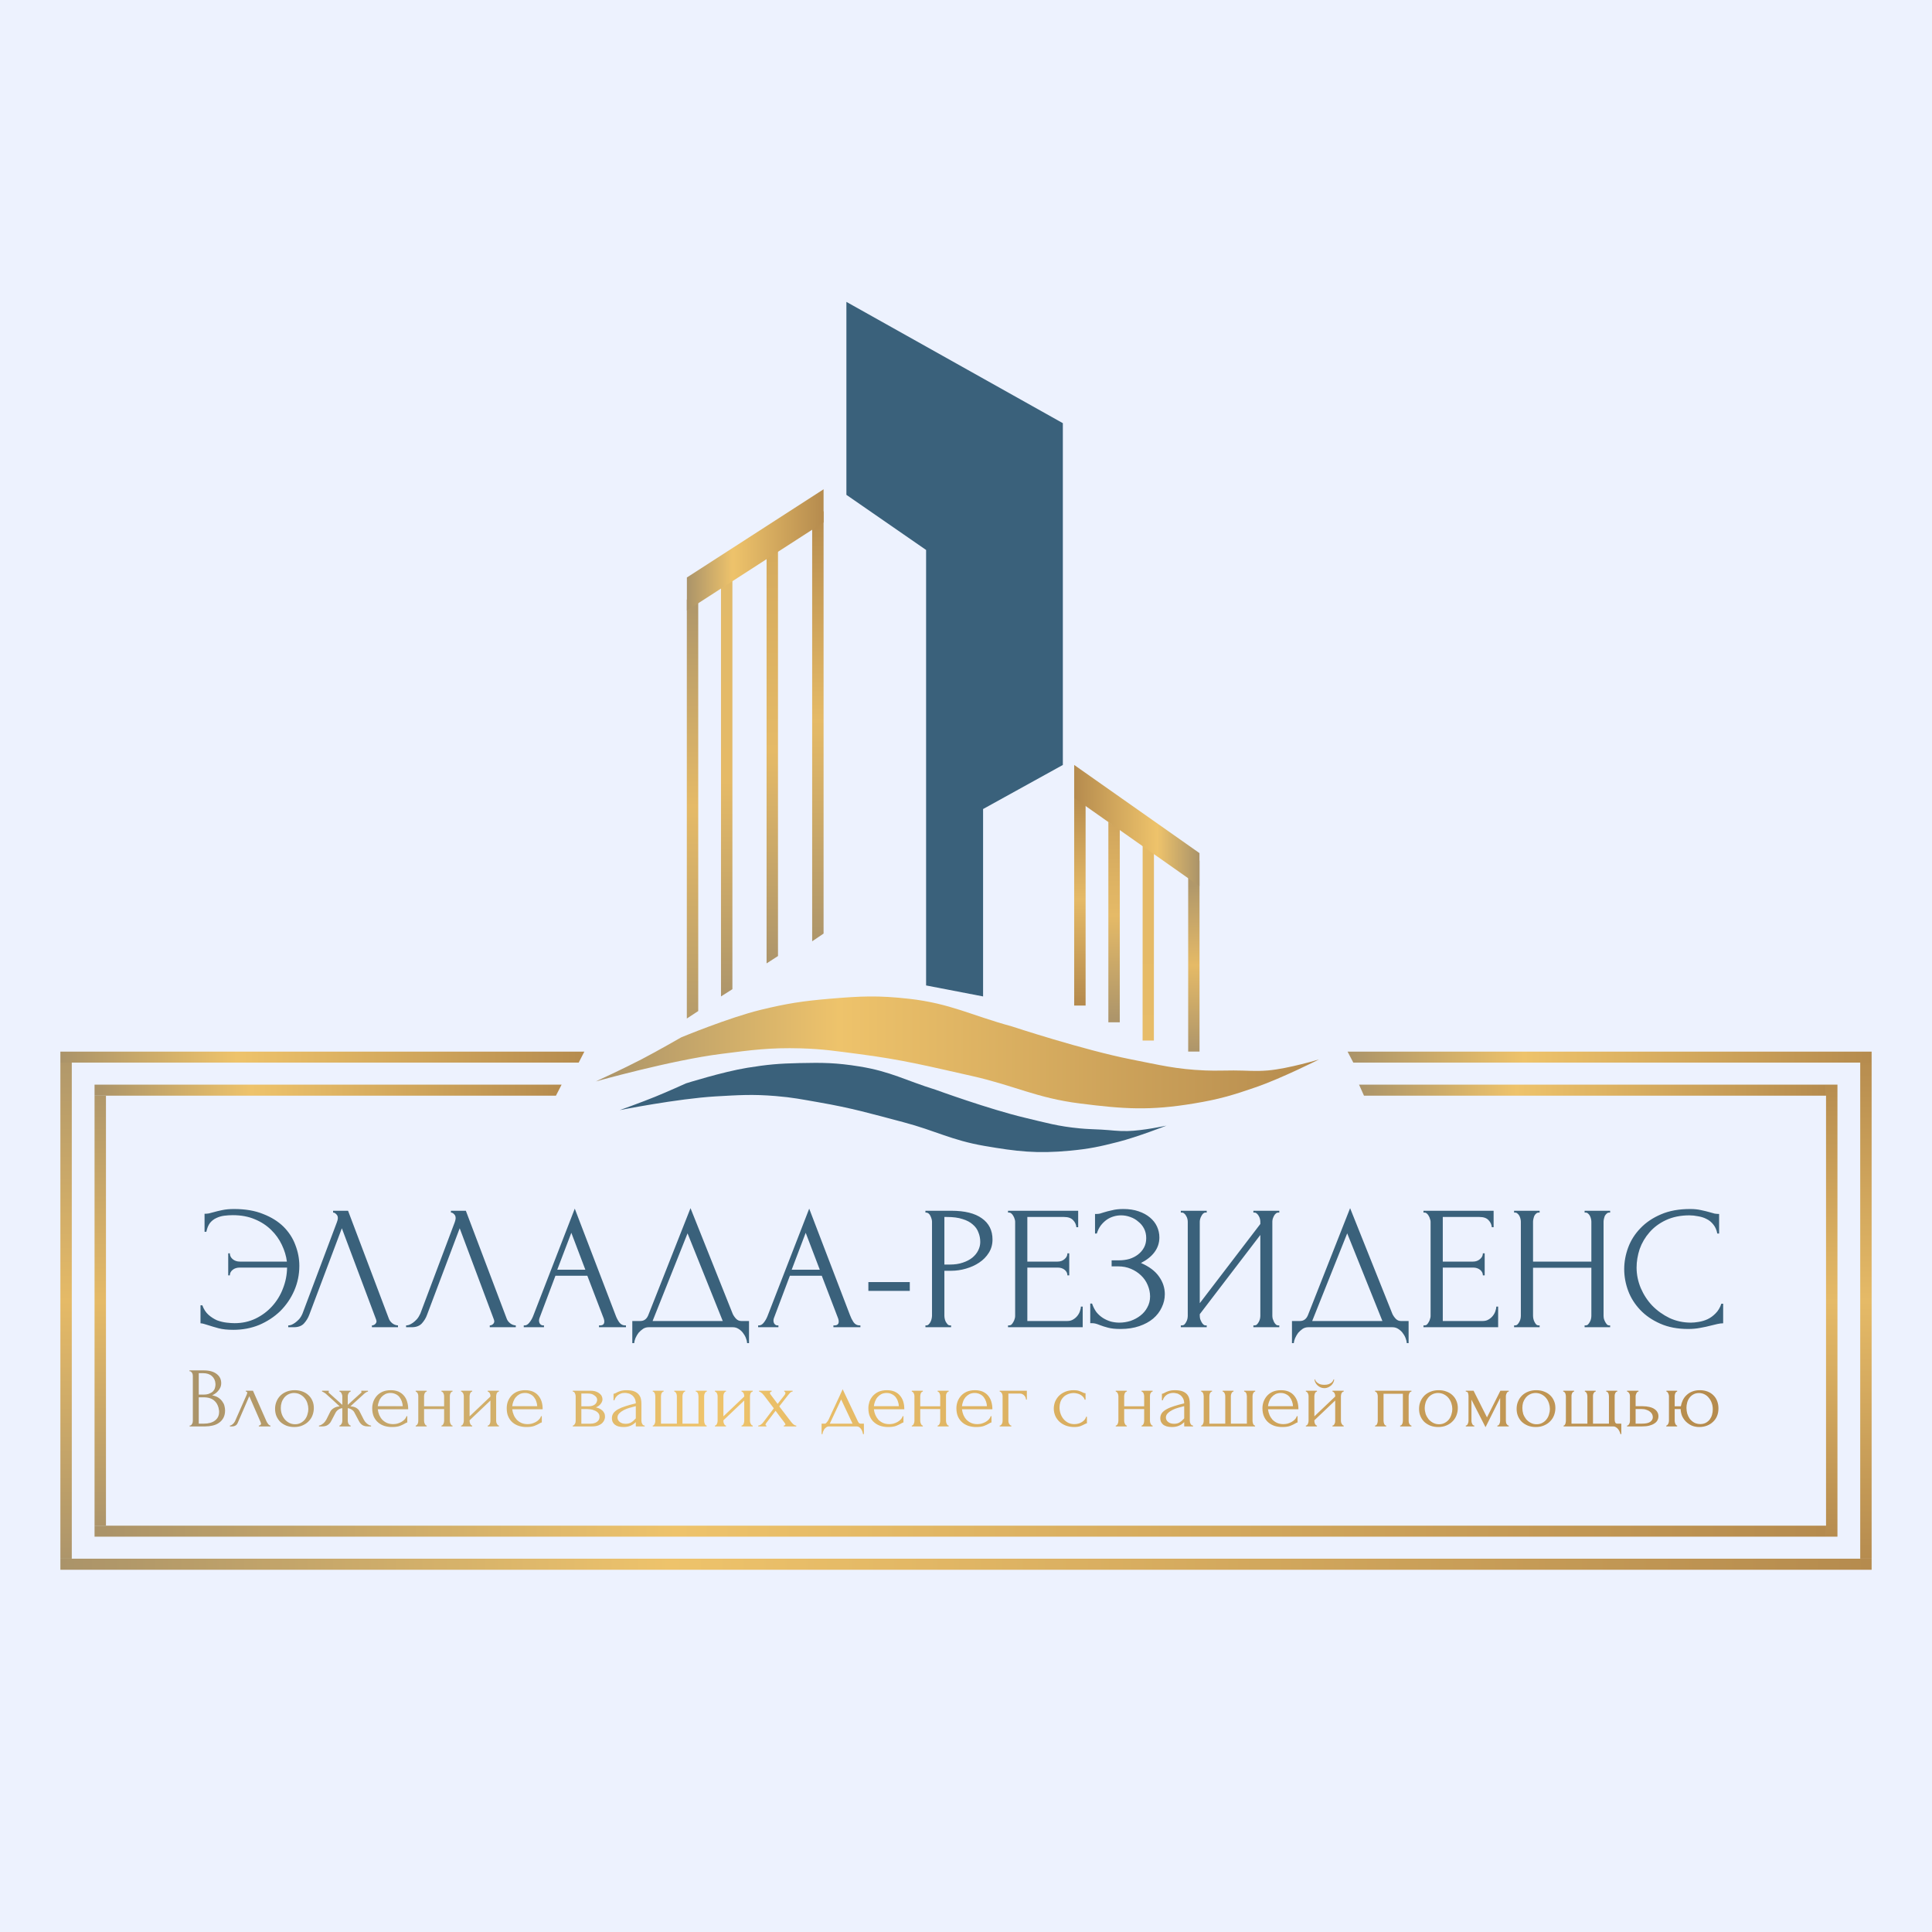 <?xml version="1.0" encoding="UTF-8"?> <svg xmlns="http://www.w3.org/2000/svg" width="32" height="32" viewBox="0 0 32 32" fill="none"><rect width="32" height="32" fill="#EDF2FE"></rect><g clip-path="url(#clip0_952_7)"><path d="M3.877 20.025C4.062 20.025 4.222 20.052 4.357 20.107C4.494 20.16 4.606 20.23 4.695 20.317C4.783 20.405 4.849 20.505 4.891 20.618C4.935 20.731 4.958 20.847 4.958 20.966C4.958 21.112 4.929 21.249 4.873 21.378C4.817 21.506 4.739 21.619 4.641 21.717C4.542 21.812 4.426 21.888 4.293 21.945C4.161 21.999 4.018 22.026 3.865 22.026C3.768 22.026 3.687 22.018 3.62 22C3.556 21.983 3.5 21.966 3.454 21.951C3.432 21.943 3.409 21.936 3.385 21.93C3.361 21.922 3.339 21.918 3.321 21.918V21.62H3.351C3.376 21.687 3.41 21.739 3.454 21.778C3.498 21.817 3.546 21.847 3.596 21.869C3.648 21.888 3.701 21.901 3.753 21.907C3.805 21.913 3.85 21.916 3.886 21.916C4.013 21.916 4.128 21.89 4.233 21.84C4.338 21.789 4.428 21.722 4.505 21.638C4.583 21.552 4.644 21.454 4.686 21.343C4.73 21.232 4.753 21.116 4.755 20.995H3.973C3.923 20.995 3.883 21.008 3.853 21.033C3.822 21.058 3.807 21.089 3.807 21.124H3.78V20.759H3.807C3.807 20.796 3.822 20.828 3.853 20.855C3.885 20.882 3.925 20.896 3.973 20.896H4.752C4.74 20.802 4.712 20.71 4.668 20.618C4.625 20.527 4.567 20.445 4.493 20.373C4.418 20.299 4.328 20.239 4.221 20.195C4.116 20.15 3.994 20.127 3.856 20.127C3.809 20.127 3.762 20.13 3.714 20.136C3.667 20.142 3.624 20.155 3.584 20.174C3.544 20.192 3.508 20.219 3.478 20.256C3.45 20.293 3.43 20.342 3.418 20.402H3.388V20.104C3.412 20.104 3.436 20.102 3.46 20.098C3.484 20.092 3.509 20.085 3.536 20.078C3.578 20.066 3.626 20.054 3.681 20.043C3.737 20.031 3.802 20.025 3.877 20.025ZM5.122 21.778C5.103 21.829 5.075 21.875 5.037 21.918C4.999 21.961 4.942 21.983 4.868 21.983H4.774V21.953C4.787 21.953 4.803 21.951 4.823 21.945C4.843 21.937 4.864 21.925 4.886 21.91C4.908 21.894 4.93 21.875 4.953 21.851C4.975 21.826 4.994 21.795 5.01 21.758L5.58 20.244C5.591 20.215 5.596 20.193 5.596 20.177C5.596 20.148 5.587 20.125 5.568 20.11C5.552 20.092 5.535 20.084 5.517 20.084V20.054H5.765L6.441 21.842C6.451 21.87 6.47 21.895 6.498 21.918C6.526 21.94 6.558 21.951 6.592 21.953V21.983H6.16V21.953C6.176 21.953 6.192 21.948 6.208 21.936C6.226 21.922 6.236 21.905 6.236 21.883C6.236 21.878 6.234 21.869 6.23 21.857L5.662 20.344L5.122 21.778ZM7.073 21.778C7.055 21.829 7.027 21.875 6.989 21.918C6.95 21.961 6.894 21.983 6.82 21.983H6.726V21.953C6.738 21.953 6.754 21.951 6.774 21.945C6.795 21.937 6.816 21.925 6.838 21.91C6.86 21.894 6.882 21.875 6.904 21.851C6.926 21.826 6.945 21.795 6.962 21.758L7.532 20.244C7.542 20.215 7.547 20.193 7.547 20.177C7.547 20.148 7.538 20.125 7.52 20.11C7.504 20.092 7.487 20.084 7.469 20.084V20.054H7.716L8.393 21.842C8.403 21.87 8.422 21.895 8.45 21.918C8.478 21.94 8.509 21.951 8.543 21.953V21.983H8.112V21.953C8.128 21.953 8.144 21.948 8.16 21.936C8.178 21.922 8.187 21.905 8.187 21.883C8.187 21.878 8.185 21.869 8.181 21.857L7.614 20.344L7.073 21.778ZM9.921 21.953H9.937C9.985 21.953 10.009 21.932 10.009 21.889C10.009 21.874 10.006 21.857 10 21.84L9.728 21.13H9.2L8.937 21.828C8.931 21.843 8.928 21.858 8.928 21.872C8.928 21.897 8.935 21.917 8.949 21.933C8.964 21.947 8.979 21.953 8.995 21.953H9.01V21.983H8.675V21.953H8.69C8.716 21.953 8.741 21.939 8.765 21.91C8.791 21.878 8.813 21.842 8.829 21.802L9.52 20.019L10.196 21.784C10.21 21.823 10.229 21.861 10.254 21.898C10.28 21.935 10.313 21.953 10.353 21.953H10.368V21.983H9.921V21.953ZM9.23 21.03H9.695L9.463 20.419L9.23 21.03ZM12.406 21.88V22.246H12.375C12.373 22.22 12.366 22.192 12.354 22.161C12.342 22.13 12.325 22.101 12.303 22.073C12.283 22.048 12.259 22.026 12.23 22.009C12.202 21.991 12.171 21.983 12.137 21.983H10.745C10.711 21.983 10.68 21.991 10.652 22.009C10.623 22.029 10.598 22.051 10.576 22.076C10.556 22.103 10.539 22.133 10.525 22.164C10.513 22.195 10.506 22.222 10.504 22.246H10.473V21.88H10.606C10.671 21.88 10.716 21.844 10.742 21.772L11.437 20.011L12.137 21.764C12.151 21.793 12.17 21.82 12.194 21.845C12.218 21.869 12.247 21.88 12.279 21.88H12.406ZM10.809 21.88H11.971L11.388 20.428L10.809 21.88ZM13.804 21.953H13.819C13.868 21.953 13.892 21.932 13.892 21.889C13.892 21.874 13.889 21.857 13.883 21.84L13.611 21.13H13.083L12.82 21.828C12.814 21.843 12.811 21.858 12.811 21.872C12.811 21.897 12.818 21.917 12.832 21.933C12.846 21.947 12.861 21.953 12.877 21.953H12.893V21.983H12.557V21.953H12.572C12.599 21.953 12.624 21.939 12.648 21.91C12.674 21.878 12.695 21.842 12.711 21.802L13.403 20.019L14.079 21.784C14.093 21.823 14.112 21.861 14.136 21.898C14.162 21.935 14.196 21.953 14.236 21.953H14.251V21.983H13.804V21.953ZM13.113 21.03H13.578L13.345 20.419L13.113 21.03ZM14.383 21.381V21.235H15.069V21.381H14.383ZM15.328 20.054H15.757C15.98 20.054 16.149 20.096 16.264 20.18C16.38 20.262 16.439 20.379 16.439 20.531C16.439 20.612 16.419 20.685 16.378 20.75C16.338 20.814 16.285 20.869 16.218 20.913C16.154 20.956 16.081 20.989 15.998 21.013C15.918 21.036 15.837 21.048 15.757 21.048H15.642V21.793C15.642 21.808 15.644 21.826 15.648 21.845C15.652 21.863 15.658 21.879 15.666 21.895C15.676 21.911 15.686 21.924 15.696 21.936C15.708 21.948 15.722 21.953 15.738 21.953H15.753V21.983H15.328V21.953H15.343C15.357 21.953 15.37 21.948 15.382 21.936C15.394 21.924 15.404 21.911 15.412 21.895C15.42 21.879 15.426 21.863 15.43 21.845C15.434 21.826 15.437 21.808 15.437 21.793V20.235C15.437 20.208 15.428 20.177 15.412 20.142C15.396 20.107 15.373 20.087 15.343 20.084H15.328V20.054ZM15.642 20.157V20.945H15.732C15.813 20.945 15.884 20.935 15.947 20.913C16.011 20.892 16.064 20.864 16.107 20.829C16.149 20.794 16.181 20.754 16.203 20.709C16.225 20.664 16.236 20.618 16.236 20.572C16.236 20.515 16.226 20.462 16.206 20.414C16.188 20.363 16.157 20.319 16.113 20.282C16.07 20.243 16.014 20.213 15.944 20.192C15.873 20.168 15.787 20.157 15.684 20.157H15.642ZM16.696 21.953H16.711C16.727 21.953 16.741 21.949 16.753 21.939C16.765 21.927 16.775 21.913 16.783 21.898C16.793 21.882 16.8 21.866 16.805 21.848C16.811 21.831 16.814 21.814 16.814 21.799V20.235C16.814 20.222 16.811 20.206 16.805 20.189C16.8 20.171 16.793 20.155 16.783 20.139C16.775 20.123 16.765 20.111 16.753 20.101C16.741 20.089 16.727 20.084 16.711 20.084H16.696V20.054H17.858V20.326H17.828C17.824 20.281 17.806 20.242 17.773 20.209C17.741 20.174 17.691 20.157 17.623 20.157H17.016V20.896H17.517C17.563 20.896 17.601 20.882 17.632 20.855C17.664 20.828 17.68 20.796 17.68 20.759H17.71V21.124H17.68C17.68 21.089 17.665 21.058 17.635 21.033C17.605 21.008 17.565 20.995 17.517 20.995H17.016V21.88H17.677C17.715 21.88 17.748 21.872 17.776 21.854C17.805 21.837 17.828 21.816 17.846 21.793C17.866 21.767 17.88 21.741 17.888 21.714C17.898 21.685 17.903 21.66 17.903 21.641H17.933V21.983H16.696V21.953ZM18.137 20.107H18.164C18.18 20.107 18.198 20.105 18.218 20.101C18.238 20.095 18.26 20.088 18.282 20.081C18.32 20.069 18.365 20.057 18.418 20.046C18.47 20.032 18.533 20.025 18.608 20.025C18.702 20.025 18.786 20.038 18.858 20.063C18.933 20.088 18.995 20.122 19.046 20.165C19.098 20.208 19.137 20.258 19.163 20.314C19.189 20.371 19.203 20.431 19.203 20.495C19.203 20.587 19.175 20.669 19.121 20.741C19.069 20.811 18.994 20.87 18.898 20.919C19.034 20.978 19.134 21.053 19.197 21.144C19.261 21.234 19.293 21.331 19.293 21.436C19.293 21.512 19.276 21.585 19.242 21.655C19.209 21.726 19.162 21.787 19.1 21.84C19.038 21.892 18.961 21.934 18.87 21.965C18.78 21.996 18.676 22.012 18.559 22.012C18.475 22.012 18.407 22.005 18.354 21.991C18.302 21.978 18.257 21.963 18.218 21.948C18.194 21.938 18.171 21.93 18.149 21.924C18.129 21.918 18.108 21.916 18.085 21.916H18.058V21.591H18.088C18.107 21.646 18.131 21.693 18.161 21.734C18.193 21.773 18.229 21.805 18.27 21.831C18.31 21.856 18.353 21.875 18.399 21.889C18.446 21.901 18.493 21.907 18.541 21.907C18.604 21.907 18.665 21.897 18.726 21.878C18.788 21.856 18.842 21.827 18.889 21.79C18.937 21.753 18.975 21.708 19.003 21.655C19.033 21.601 19.049 21.541 19.049 21.474C19.049 21.408 19.035 21.345 19.009 21.284C18.983 21.222 18.946 21.169 18.898 21.124C18.851 21.079 18.796 21.043 18.732 21.016C18.667 20.988 18.597 20.975 18.52 20.975H18.412V20.875H18.535C18.596 20.875 18.653 20.867 18.707 20.852C18.762 20.834 18.809 20.81 18.849 20.779C18.892 20.746 18.925 20.707 18.949 20.662C18.973 20.617 18.985 20.566 18.985 20.507C18.985 20.449 18.973 20.396 18.949 20.349C18.925 20.303 18.893 20.264 18.852 20.233C18.814 20.199 18.77 20.174 18.72 20.157C18.671 20.139 18.621 20.13 18.569 20.13C18.526 20.13 18.485 20.136 18.445 20.148C18.404 20.16 18.366 20.178 18.33 20.203C18.294 20.229 18.262 20.26 18.233 20.297C18.205 20.334 18.183 20.379 18.167 20.431H18.137V20.107ZM20.76 21.953H20.775C20.791 21.953 20.805 21.949 20.817 21.939C20.829 21.927 20.839 21.913 20.848 21.898C20.858 21.88 20.864 21.863 20.869 21.845C20.873 21.826 20.875 21.808 20.875 21.793V20.455L19.872 21.767V21.793C19.872 21.808 19.874 21.826 19.878 21.845C19.884 21.863 19.892 21.879 19.9 21.895C19.907 21.911 19.918 21.924 19.93 21.936C19.942 21.948 19.956 21.953 19.972 21.953H19.987V21.983H19.558V21.953H19.573C19.59 21.953 19.604 21.949 19.616 21.939C19.628 21.927 19.638 21.913 19.646 21.898C19.656 21.88 19.663 21.863 19.667 21.845C19.671 21.826 19.673 21.808 19.673 21.793V20.235C19.673 20.222 19.671 20.206 19.667 20.189C19.663 20.171 19.656 20.155 19.646 20.139C19.638 20.123 19.628 20.111 19.616 20.101C19.604 20.089 19.59 20.084 19.573 20.084H19.558V20.054H19.987V20.084H19.963C19.949 20.085 19.936 20.092 19.924 20.104C19.914 20.116 19.904 20.129 19.897 20.145C19.889 20.159 19.882 20.174 19.878 20.192C19.874 20.207 19.872 20.222 19.872 20.235V21.585L20.875 20.273V20.235C20.875 20.222 20.873 20.206 20.869 20.189C20.864 20.171 20.858 20.155 20.848 20.139C20.839 20.123 20.829 20.111 20.817 20.101C20.805 20.089 20.791 20.084 20.775 20.084H20.76V20.054H21.189V20.084H21.174C21.157 20.084 21.143 20.089 21.131 20.101C21.119 20.111 21.109 20.123 21.101 20.139C21.093 20.155 21.086 20.171 21.08 20.189C21.076 20.206 21.074 20.222 21.074 20.235V21.793C21.074 21.808 21.076 21.825 21.08 21.842C21.086 21.86 21.093 21.878 21.101 21.895C21.109 21.911 21.119 21.924 21.131 21.936C21.143 21.948 21.157 21.953 21.174 21.953H21.189V21.983H20.76V21.953ZM23.331 21.88V22.246H23.301C23.299 22.22 23.292 22.192 23.28 22.161C23.268 22.13 23.251 22.101 23.229 22.073C23.209 22.048 23.184 22.026 23.156 22.009C23.128 21.991 23.097 21.983 23.063 21.983H21.671C21.637 21.983 21.605 21.991 21.577 22.009C21.549 22.029 21.524 22.051 21.502 22.076C21.482 22.103 21.465 22.133 21.451 22.164C21.439 22.195 21.431 22.222 21.429 22.246H21.399V21.88H21.532C21.596 21.88 21.642 21.844 21.668 21.772L22.362 20.011L23.063 21.764C23.077 21.793 23.096 21.82 23.12 21.845C23.144 21.869 23.172 21.88 23.204 21.88H23.331ZM21.734 21.88H22.897L22.314 20.428L21.734 21.88ZM23.577 21.953H23.592C23.608 21.953 23.622 21.949 23.634 21.939C23.646 21.927 23.656 21.913 23.664 21.898C23.674 21.882 23.681 21.866 23.685 21.848C23.692 21.831 23.695 21.814 23.695 21.799V20.235C23.695 20.222 23.692 20.206 23.685 20.189C23.681 20.171 23.674 20.155 23.664 20.139C23.656 20.123 23.646 20.111 23.634 20.101C23.622 20.089 23.608 20.084 23.592 20.084H23.577V20.054H24.739V20.326H24.709C24.705 20.281 24.687 20.242 24.654 20.209C24.622 20.174 24.572 20.157 24.504 20.157H23.897V20.896H24.398C24.444 20.896 24.482 20.882 24.513 20.855C24.545 20.828 24.561 20.796 24.561 20.759H24.591V21.124H24.561C24.561 21.089 24.546 21.058 24.516 21.033C24.485 21.008 24.446 20.995 24.398 20.995H23.897V21.88H24.558C24.596 21.88 24.629 21.872 24.657 21.854C24.686 21.837 24.709 21.816 24.727 21.793C24.747 21.767 24.761 21.741 24.769 21.714C24.779 21.685 24.784 21.66 24.784 21.641H24.814V21.983H23.577V21.953ZM26.246 21.953H26.262C26.276 21.953 26.289 21.949 26.301 21.939C26.313 21.927 26.323 21.913 26.331 21.898C26.341 21.88 26.348 21.863 26.352 21.845C26.356 21.826 26.358 21.808 26.358 21.793V20.998H25.392V21.793C25.392 21.808 25.394 21.826 25.398 21.845C25.402 21.863 25.408 21.879 25.416 21.895C25.424 21.911 25.433 21.924 25.443 21.936C25.455 21.948 25.47 21.953 25.486 21.953H25.501V21.983H25.078V21.953H25.093C25.107 21.953 25.12 21.949 25.132 21.939C25.145 21.927 25.154 21.913 25.163 21.898C25.173 21.88 25.18 21.863 25.184 21.845C25.188 21.826 25.19 21.808 25.19 21.793V20.235C25.19 20.222 25.188 20.206 25.184 20.189C25.18 20.171 25.174 20.155 25.166 20.139C25.157 20.123 25.148 20.111 25.135 20.101C25.123 20.089 25.109 20.084 25.093 20.084H25.078V20.054H25.501V20.084H25.486C25.47 20.084 25.455 20.089 25.443 20.101C25.431 20.111 25.421 20.123 25.413 20.139C25.407 20.155 25.402 20.171 25.398 20.189C25.394 20.206 25.392 20.222 25.392 20.235V20.896H26.358V20.235C26.358 20.222 26.356 20.206 26.352 20.189C26.348 20.171 26.342 20.155 26.334 20.139C26.326 20.123 26.316 20.111 26.304 20.101C26.292 20.089 26.277 20.084 26.262 20.084H26.246V20.054H26.669V20.084H26.654C26.638 20.084 26.624 20.089 26.612 20.101C26.6 20.111 26.59 20.123 26.581 20.139C26.575 20.155 26.57 20.171 26.566 20.189C26.562 20.206 26.56 20.222 26.56 20.235V21.793C26.56 21.808 26.562 21.826 26.566 21.845C26.572 21.863 26.579 21.879 26.587 21.895C26.596 21.911 26.605 21.924 26.615 21.936C26.627 21.948 26.64 21.953 26.654 21.953H26.669V21.983H26.246V21.953ZM27.982 20.13C27.834 20.13 27.704 20.157 27.593 20.209C27.484 20.26 27.394 20.327 27.321 20.411C27.249 20.493 27.195 20.585 27.158 20.688C27.124 20.792 27.107 20.894 27.107 20.995C27.107 21.11 27.13 21.223 27.176 21.334C27.223 21.443 27.286 21.541 27.367 21.626C27.449 21.71 27.545 21.778 27.653 21.831C27.762 21.881 27.88 21.907 28.007 21.907C28.043 21.907 28.085 21.903 28.133 21.895C28.184 21.887 28.233 21.873 28.281 21.851C28.33 21.828 28.374 21.796 28.414 21.755C28.456 21.714 28.489 21.66 28.511 21.594H28.541V21.918C28.511 21.918 28.479 21.922 28.444 21.93C28.412 21.938 28.376 21.947 28.336 21.956C28.283 21.97 28.225 21.983 28.16 21.994C28.098 22.006 28.032 22.012 27.961 22.012C27.786 22.012 27.632 21.983 27.499 21.924C27.367 21.866 27.256 21.79 27.167 21.696C27.079 21.603 27.012 21.498 26.968 21.381C26.924 21.262 26.902 21.142 26.902 21.021C26.902 20.901 26.924 20.781 26.968 20.662C27.012 20.543 27.08 20.437 27.17 20.344C27.261 20.248 27.375 20.171 27.512 20.113C27.648 20.054 27.809 20.025 27.994 20.025C28.061 20.025 28.12 20.031 28.173 20.043C28.227 20.054 28.275 20.066 28.317 20.078C28.348 20.087 28.375 20.095 28.399 20.101C28.425 20.105 28.45 20.107 28.474 20.107V20.431H28.444C28.432 20.371 28.41 20.321 28.378 20.282C28.346 20.241 28.308 20.21 28.263 20.189C28.221 20.167 28.175 20.153 28.124 20.145C28.076 20.135 28.029 20.13 27.982 20.13Z" fill="#3A617B"></path><path d="M3.141 23.612H3.148C3.155 23.612 3.161 23.609 3.167 23.604C3.173 23.598 3.177 23.591 3.181 23.584C3.186 23.576 3.19 23.568 3.191 23.56C3.193 23.551 3.194 23.542 3.194 23.535V22.787C3.194 22.78 3.193 22.773 3.191 22.764C3.19 22.756 3.186 22.748 3.181 22.74C3.177 22.732 3.172 22.725 3.165 22.721C3.159 22.715 3.153 22.712 3.145 22.712H3.138V22.698H3.376C3.466 22.698 3.536 22.717 3.587 22.756C3.638 22.794 3.664 22.845 3.664 22.909C3.664 22.936 3.659 22.96 3.649 22.982C3.639 23.004 3.627 23.023 3.611 23.04C3.597 23.057 3.581 23.071 3.563 23.083C3.546 23.095 3.529 23.104 3.514 23.111C3.555 23.119 3.589 23.131 3.616 23.149C3.643 23.167 3.665 23.188 3.681 23.211C3.698 23.234 3.711 23.258 3.717 23.284C3.724 23.311 3.728 23.336 3.728 23.362C3.728 23.41 3.718 23.452 3.7 23.485C3.682 23.518 3.657 23.546 3.626 23.567C3.596 23.588 3.561 23.603 3.521 23.612C3.483 23.621 3.442 23.626 3.401 23.626H3.141V23.612ZM3.629 23.37C3.621 23.298 3.596 23.242 3.553 23.203C3.511 23.163 3.451 23.144 3.373 23.144H3.292V23.58H3.376C3.454 23.58 3.516 23.563 3.56 23.529C3.606 23.494 3.629 23.447 3.629 23.386V23.37ZM3.569 22.922C3.566 22.867 3.546 22.824 3.51 22.792C3.474 22.76 3.425 22.744 3.364 22.744H3.292V23.099H3.367C3.408 23.099 3.441 23.094 3.466 23.083C3.492 23.073 3.513 23.06 3.529 23.044C3.544 23.027 3.555 23.009 3.56 22.989C3.566 22.969 3.569 22.95 3.569 22.931V22.922ZM4.287 23.612C4.294 23.612 4.302 23.609 4.311 23.604C4.319 23.598 4.324 23.59 4.324 23.58C4.324 23.578 4.323 23.574 4.321 23.568C4.32 23.562 4.317 23.555 4.313 23.547L4.129 23.125L3.937 23.568C3.921 23.607 3.888 23.626 3.84 23.626H3.808V23.612C3.821 23.612 3.836 23.605 3.851 23.592C3.868 23.578 3.881 23.562 3.891 23.543L4.088 23.096C4.093 23.084 4.095 23.074 4.095 23.066C4.095 23.055 4.088 23.049 4.072 23.049V23.035H4.19L4.414 23.542C4.42 23.556 4.43 23.571 4.443 23.588C4.456 23.604 4.469 23.612 4.48 23.612V23.626H4.287V23.612ZM4.873 23.636C4.825 23.636 4.781 23.628 4.742 23.613C4.703 23.597 4.67 23.576 4.642 23.55C4.615 23.523 4.594 23.491 4.578 23.454C4.564 23.418 4.556 23.378 4.556 23.335C4.556 23.289 4.565 23.247 4.581 23.21C4.597 23.171 4.62 23.139 4.649 23.111C4.678 23.084 4.713 23.063 4.752 23.048C4.792 23.033 4.835 23.026 4.882 23.026C4.928 23.026 4.971 23.033 5.01 23.048C5.048 23.062 5.082 23.082 5.11 23.109C5.138 23.135 5.16 23.166 5.175 23.203C5.191 23.238 5.198 23.278 5.198 23.321C5.198 23.361 5.191 23.401 5.177 23.439C5.163 23.477 5.142 23.51 5.114 23.539C5.087 23.568 5.053 23.591 5.012 23.609C4.973 23.627 4.926 23.636 4.873 23.636ZM4.864 23.072C4.829 23.074 4.798 23.082 4.771 23.097C4.745 23.111 4.723 23.13 4.704 23.154C4.687 23.176 4.673 23.202 4.664 23.231C4.655 23.26 4.651 23.29 4.651 23.319C4.651 23.354 4.656 23.388 4.667 23.421C4.678 23.453 4.694 23.481 4.715 23.507C4.736 23.532 4.761 23.552 4.79 23.567C4.819 23.582 4.852 23.59 4.888 23.59C4.923 23.59 4.955 23.582 4.982 23.567C5.01 23.552 5.033 23.533 5.052 23.509C5.07 23.485 5.084 23.458 5.092 23.428C5.102 23.398 5.107 23.368 5.107 23.338C5.107 23.307 5.102 23.276 5.092 23.245C5.083 23.213 5.068 23.184 5.047 23.159C5.027 23.133 5.001 23.112 4.97 23.096C4.94 23.08 4.905 23.072 4.864 23.072ZM6.026 23.515C6.032 23.526 6.039 23.537 6.048 23.549C6.057 23.56 6.067 23.57 6.078 23.58C6.089 23.588 6.1 23.596 6.111 23.602C6.124 23.608 6.136 23.611 6.146 23.612V23.626H6.095C6.055 23.626 6.023 23.618 6 23.602C5.977 23.585 5.959 23.564 5.946 23.539L5.876 23.407C5.867 23.385 5.852 23.366 5.83 23.351C5.807 23.335 5.784 23.326 5.76 23.324V23.533C5.76 23.54 5.761 23.548 5.763 23.557C5.765 23.566 5.768 23.574 5.771 23.582C5.776 23.59 5.782 23.596 5.787 23.602C5.793 23.608 5.8 23.611 5.808 23.612V23.626H5.622V23.612C5.63 23.611 5.636 23.608 5.642 23.602C5.648 23.596 5.653 23.59 5.657 23.582C5.662 23.574 5.665 23.566 5.667 23.557C5.669 23.549 5.67 23.541 5.67 23.533V23.324C5.645 23.326 5.621 23.335 5.6 23.351C5.58 23.366 5.564 23.385 5.554 23.407L5.485 23.539C5.473 23.563 5.454 23.584 5.43 23.601C5.407 23.618 5.375 23.626 5.334 23.626H5.283V23.612C5.294 23.611 5.305 23.608 5.317 23.602C5.328 23.596 5.339 23.588 5.35 23.58C5.362 23.57 5.372 23.56 5.381 23.549C5.39 23.537 5.398 23.526 5.404 23.515L5.472 23.379C5.484 23.357 5.503 23.338 5.53 23.322C5.558 23.305 5.59 23.296 5.626 23.294C5.589 23.26 5.55 23.224 5.509 23.186C5.467 23.148 5.427 23.111 5.389 23.078C5.386 23.076 5.379 23.071 5.366 23.064C5.355 23.055 5.344 23.05 5.334 23.049V23.035H5.446V23.051C5.443 23.053 5.442 23.054 5.442 23.055C5.442 23.06 5.443 23.064 5.446 23.068L5.67 23.269V23.124C5.67 23.111 5.665 23.096 5.657 23.079C5.649 23.061 5.637 23.051 5.622 23.049V23.035H5.808V23.049C5.8 23.05 5.793 23.054 5.787 23.059C5.782 23.064 5.777 23.07 5.773 23.078C5.769 23.085 5.766 23.093 5.763 23.102C5.761 23.11 5.76 23.117 5.76 23.124V23.269L5.985 23.065C5.987 23.063 5.988 23.06 5.988 23.055C5.988 23.054 5.986 23.053 5.984 23.051V23.035H6.095V23.049C6.091 23.049 6.085 23.051 6.078 23.054C6.072 23.056 6.066 23.06 6.061 23.064C6.054 23.067 6.047 23.072 6.04 23.078L5.803 23.294C5.842 23.295 5.875 23.303 5.901 23.319C5.927 23.335 5.946 23.354 5.957 23.379L6.026 23.515ZM6.257 23.342C6.261 23.375 6.269 23.406 6.281 23.436C6.294 23.465 6.31 23.491 6.331 23.514C6.352 23.536 6.378 23.554 6.408 23.568C6.438 23.581 6.473 23.588 6.512 23.588C6.534 23.588 6.556 23.585 6.579 23.58C6.603 23.573 6.626 23.564 6.646 23.553C6.666 23.542 6.684 23.528 6.7 23.512C6.716 23.495 6.727 23.477 6.733 23.456H6.746V23.561C6.74 23.561 6.734 23.563 6.726 23.567C6.719 23.571 6.711 23.575 6.701 23.581C6.682 23.592 6.656 23.605 6.623 23.618C6.59 23.63 6.546 23.636 6.492 23.636C6.448 23.636 6.407 23.63 6.367 23.618C6.328 23.605 6.294 23.587 6.264 23.561C6.234 23.536 6.21 23.504 6.191 23.464C6.174 23.425 6.165 23.378 6.165 23.324C6.165 23.289 6.171 23.254 6.183 23.218C6.195 23.183 6.214 23.151 6.238 23.123C6.263 23.094 6.295 23.07 6.334 23.052C6.372 23.035 6.419 23.026 6.473 23.026C6.522 23.026 6.564 23.034 6.6 23.049C6.636 23.066 6.666 23.087 6.69 23.116C6.714 23.144 6.732 23.177 6.743 23.215C6.755 23.254 6.761 23.296 6.761 23.342H6.257ZM6.467 23.072C6.433 23.072 6.404 23.079 6.379 23.092C6.355 23.105 6.334 23.122 6.316 23.142C6.299 23.163 6.285 23.186 6.276 23.213C6.266 23.239 6.26 23.265 6.257 23.291H6.671C6.67 23.264 6.664 23.238 6.655 23.211C6.646 23.185 6.633 23.162 6.617 23.141C6.601 23.12 6.58 23.104 6.555 23.092C6.529 23.079 6.5 23.072 6.467 23.072ZM7.024 23.535C7.024 23.542 7.025 23.551 7.027 23.56C7.029 23.568 7.032 23.576 7.036 23.584C7.04 23.591 7.044 23.598 7.049 23.604C7.055 23.609 7.061 23.612 7.068 23.612V23.626H6.885V23.612C6.892 23.612 6.897 23.61 6.902 23.605C6.908 23.599 6.913 23.593 6.917 23.585C6.921 23.577 6.924 23.568 6.926 23.56C6.927 23.551 6.928 23.542 6.928 23.535V23.123C6.928 23.116 6.927 23.109 6.926 23.1C6.924 23.092 6.921 23.084 6.917 23.076C6.913 23.069 6.908 23.063 6.902 23.058C6.897 23.052 6.892 23.049 6.885 23.049V23.035H7.068V23.049C7.06 23.049 7.053 23.052 7.048 23.058C7.043 23.063 7.038 23.069 7.034 23.076C7.032 23.084 7.029 23.092 7.027 23.1C7.025 23.109 7.024 23.116 7.024 23.123V23.293H7.356V23.123C7.356 23.116 7.355 23.109 7.353 23.1C7.351 23.092 7.348 23.084 7.344 23.076C7.341 23.069 7.337 23.063 7.331 23.058C7.326 23.052 7.32 23.049 7.312 23.049V23.035H7.495V23.049C7.487 23.049 7.48 23.052 7.475 23.058C7.47 23.063 7.465 23.069 7.462 23.076C7.458 23.084 7.455 23.092 7.453 23.1C7.452 23.109 7.451 23.116 7.451 23.123V23.535C7.451 23.542 7.452 23.551 7.454 23.56C7.456 23.568 7.459 23.576 7.463 23.584C7.467 23.591 7.471 23.598 7.476 23.604C7.482 23.609 7.488 23.612 7.495 23.612V23.626H7.312V23.612C7.319 23.612 7.325 23.61 7.329 23.605C7.335 23.599 7.34 23.593 7.344 23.585C7.348 23.577 7.351 23.568 7.353 23.56C7.355 23.551 7.356 23.542 7.356 23.535V23.339H7.024V23.535ZM8.218 23.535C8.218 23.542 8.219 23.551 8.221 23.56C8.224 23.568 8.227 23.576 8.231 23.584C8.235 23.591 8.24 23.598 8.245 23.604C8.252 23.609 8.259 23.612 8.264 23.612V23.626H8.078V23.612C8.085 23.612 8.091 23.61 8.097 23.605C8.103 23.599 8.108 23.593 8.112 23.585C8.116 23.577 8.119 23.568 8.121 23.56C8.122 23.551 8.123 23.542 8.123 23.535V23.197L7.778 23.525V23.535C7.778 23.542 7.779 23.551 7.781 23.56C7.783 23.568 7.785 23.576 7.789 23.584C7.793 23.591 7.798 23.598 7.802 23.604C7.808 23.609 7.814 23.612 7.821 23.612V23.626H7.637V23.612C7.644 23.612 7.65 23.61 7.656 23.605C7.661 23.599 7.666 23.593 7.67 23.585C7.674 23.577 7.677 23.568 7.679 23.56C7.681 23.551 7.682 23.542 7.682 23.535V23.123C7.682 23.116 7.681 23.109 7.679 23.1C7.677 23.092 7.674 23.084 7.67 23.076C7.666 23.069 7.661 23.063 7.656 23.058C7.65 23.052 7.644 23.049 7.637 23.049V23.035H7.821V23.049C7.814 23.049 7.807 23.052 7.801 23.058C7.796 23.063 7.792 23.069 7.788 23.076C7.785 23.084 7.783 23.092 7.781 23.1C7.779 23.109 7.778 23.116 7.778 23.123V23.459L8.123 23.131V23.123C8.123 23.116 8.122 23.109 8.121 23.1C8.119 23.092 8.116 23.084 8.112 23.076C8.108 23.069 8.103 23.063 8.097 23.058C8.091 23.052 8.085 23.049 8.078 23.049V23.035H8.264V23.049C8.257 23.049 8.249 23.052 8.243 23.058C8.237 23.063 8.232 23.069 8.228 23.076C8.225 23.084 8.223 23.092 8.221 23.1C8.219 23.109 8.218 23.116 8.218 23.123V23.535ZM8.484 23.342C8.488 23.375 8.496 23.406 8.509 23.436C8.521 23.465 8.538 23.491 8.558 23.514C8.58 23.536 8.605 23.554 8.635 23.568C8.665 23.581 8.7 23.588 8.74 23.588C8.761 23.588 8.783 23.585 8.807 23.58C8.831 23.573 8.853 23.564 8.874 23.553C8.894 23.542 8.912 23.528 8.927 23.512C8.944 23.495 8.955 23.477 8.961 23.456H8.974V23.561C8.968 23.561 8.961 23.563 8.953 23.567C8.947 23.571 8.938 23.575 8.929 23.581C8.909 23.592 8.883 23.605 8.85 23.618C8.817 23.63 8.774 23.636 8.72 23.636C8.676 23.636 8.634 23.63 8.595 23.618C8.556 23.605 8.521 23.587 8.491 23.561C8.461 23.536 8.437 23.504 8.419 23.464C8.401 23.425 8.393 23.378 8.393 23.324C8.393 23.289 8.398 23.254 8.41 23.218C8.423 23.183 8.441 23.151 8.465 23.123C8.49 23.094 8.522 23.07 8.561 23.052C8.6 23.035 8.646 23.026 8.701 23.026C8.749 23.026 8.791 23.034 8.827 23.049C8.864 23.066 8.894 23.087 8.917 23.116C8.941 23.144 8.959 23.177 8.971 23.215C8.983 23.254 8.988 23.296 8.988 23.342H8.484ZM8.695 23.072C8.661 23.072 8.631 23.079 8.606 23.092C8.582 23.105 8.561 23.122 8.544 23.142C8.526 23.163 8.513 23.186 8.503 23.213C8.493 23.239 8.487 23.265 8.484 23.291H8.898C8.897 23.264 8.892 23.238 8.882 23.211C8.874 23.185 8.861 23.162 8.844 23.141C8.828 23.12 8.807 23.104 8.782 23.092C8.757 23.079 8.728 23.072 8.695 23.072ZM9.979 23.176C9.979 23.192 9.976 23.207 9.969 23.221C9.962 23.235 9.954 23.248 9.943 23.26C9.933 23.272 9.922 23.282 9.908 23.291C9.895 23.3 9.881 23.306 9.869 23.311C9.885 23.314 9.902 23.319 9.92 23.326C9.938 23.334 9.955 23.344 9.969 23.356C9.985 23.368 9.997 23.384 10.007 23.402C10.017 23.42 10.021 23.442 10.021 23.467C10.021 23.48 10.018 23.496 10.011 23.515C10.005 23.533 9.994 23.55 9.978 23.567C9.962 23.583 9.941 23.597 9.912 23.609C9.885 23.62 9.85 23.626 9.806 23.626H9.487V23.612C9.495 23.612 9.501 23.609 9.507 23.604C9.513 23.598 9.518 23.591 9.522 23.584C9.527 23.576 9.53 23.568 9.532 23.56C9.534 23.551 9.535 23.542 9.535 23.535V23.124C9.535 23.109 9.53 23.093 9.522 23.076C9.514 23.058 9.502 23.049 9.487 23.049V23.035H9.783C9.818 23.035 9.848 23.04 9.872 23.049C9.897 23.058 9.917 23.069 9.933 23.083C9.949 23.096 9.961 23.111 9.968 23.128C9.975 23.144 9.979 23.16 9.979 23.176ZM9.629 23.293H9.741C9.769 23.293 9.792 23.29 9.811 23.284C9.83 23.278 9.846 23.269 9.857 23.259C9.869 23.249 9.877 23.237 9.882 23.224C9.888 23.211 9.891 23.197 9.891 23.183C9.891 23.172 9.887 23.16 9.881 23.148C9.874 23.136 9.864 23.125 9.85 23.116C9.837 23.105 9.822 23.097 9.804 23.09C9.785 23.084 9.764 23.081 9.741 23.081H9.629V23.293ZM9.772 23.581C9.783 23.581 9.798 23.58 9.815 23.578C9.834 23.575 9.851 23.57 9.867 23.563C9.885 23.554 9.899 23.543 9.911 23.528C9.924 23.512 9.93 23.491 9.93 23.466C9.93 23.439 9.922 23.417 9.905 23.4C9.889 23.383 9.869 23.37 9.847 23.362C9.826 23.352 9.804 23.346 9.78 23.343C9.757 23.341 9.739 23.339 9.727 23.339H9.629V23.581H9.772ZM10.531 23.626V23.554L10.524 23.561C10.5 23.585 10.472 23.603 10.44 23.616C10.409 23.629 10.371 23.636 10.327 23.636C10.293 23.636 10.264 23.632 10.239 23.625C10.215 23.617 10.195 23.607 10.18 23.594C10.164 23.58 10.153 23.564 10.145 23.546C10.138 23.528 10.135 23.509 10.135 23.49C10.135 23.458 10.144 23.43 10.161 23.405C10.179 23.381 10.206 23.359 10.239 23.341C10.273 23.322 10.315 23.305 10.363 23.29C10.412 23.274 10.469 23.259 10.531 23.244C10.53 23.207 10.522 23.177 10.508 23.155C10.495 23.133 10.479 23.115 10.46 23.103C10.442 23.09 10.422 23.081 10.402 23.078C10.382 23.073 10.364 23.071 10.35 23.071C10.325 23.071 10.302 23.074 10.283 23.082C10.264 23.088 10.247 23.098 10.232 23.11C10.218 23.121 10.206 23.134 10.196 23.149C10.187 23.164 10.18 23.179 10.176 23.194H10.162V23.085C10.171 23.085 10.181 23.082 10.193 23.076C10.205 23.07 10.218 23.063 10.234 23.055C10.25 23.048 10.27 23.041 10.292 23.035C10.315 23.029 10.343 23.026 10.375 23.026C10.428 23.026 10.471 23.032 10.504 23.045C10.537 23.058 10.562 23.076 10.579 23.097C10.598 23.119 10.61 23.144 10.616 23.172C10.622 23.199 10.624 23.227 10.624 23.256V23.535C10.624 23.553 10.629 23.571 10.639 23.588C10.649 23.604 10.662 23.612 10.678 23.612V23.626H10.531ZM10.531 23.492V23.291L10.517 23.294C10.494 23.3 10.465 23.307 10.431 23.317C10.398 23.326 10.367 23.338 10.337 23.353C10.307 23.368 10.281 23.386 10.26 23.407C10.239 23.427 10.228 23.451 10.228 23.478C10.228 23.508 10.24 23.533 10.266 23.553C10.291 23.573 10.324 23.582 10.364 23.582C10.396 23.582 10.425 23.576 10.449 23.563C10.473 23.549 10.495 23.531 10.515 23.509L10.531 23.492ZM10.948 23.58H11.211V23.127C11.211 23.12 11.21 23.112 11.209 23.103C11.207 23.094 11.204 23.085 11.2 23.078C11.197 23.07 11.193 23.064 11.187 23.058C11.181 23.052 11.175 23.049 11.168 23.049V23.035H11.348V23.049C11.34 23.049 11.334 23.052 11.328 23.058C11.323 23.063 11.319 23.069 11.315 23.076C11.312 23.084 11.309 23.092 11.307 23.1C11.305 23.108 11.304 23.114 11.304 23.12V23.58H11.569V23.127C11.569 23.12 11.568 23.112 11.566 23.103C11.565 23.094 11.563 23.085 11.559 23.078C11.556 23.07 11.551 23.064 11.546 23.058C11.54 23.052 11.533 23.049 11.524 23.049V23.035H11.707V23.049C11.699 23.049 11.692 23.052 11.687 23.058C11.682 23.064 11.677 23.07 11.674 23.078C11.67 23.085 11.667 23.094 11.665 23.103C11.664 23.112 11.663 23.12 11.663 23.127V23.539C11.663 23.546 11.664 23.553 11.666 23.561C11.668 23.57 11.671 23.578 11.674 23.585C11.677 23.593 11.682 23.599 11.687 23.605C11.692 23.61 11.699 23.612 11.705 23.612V23.626H10.812V23.612C10.819 23.612 10.825 23.61 10.829 23.605C10.834 23.599 10.839 23.593 10.842 23.585C10.846 23.578 10.849 23.57 10.851 23.561C10.853 23.553 10.854 23.546 10.854 23.539V23.127C10.854 23.12 10.853 23.112 10.851 23.103C10.85 23.094 10.848 23.085 10.844 23.078C10.841 23.07 10.837 23.064 10.831 23.058C10.826 23.052 10.82 23.049 10.812 23.049V23.035H10.992V23.049C10.984 23.049 10.978 23.052 10.972 23.058C10.966 23.064 10.961 23.07 10.957 23.078C10.954 23.085 10.952 23.094 10.95 23.103C10.949 23.112 10.948 23.12 10.948 23.127V23.58ZM12.422 23.535C12.422 23.542 12.423 23.551 12.425 23.56C12.428 23.568 12.431 23.576 12.435 23.584C12.439 23.591 12.444 23.598 12.449 23.604C12.456 23.609 12.462 23.612 12.468 23.612V23.626H12.282V23.612C12.289 23.612 12.295 23.61 12.301 23.605C12.307 23.599 12.312 23.593 12.316 23.585C12.319 23.577 12.322 23.568 12.324 23.56C12.326 23.551 12.327 23.542 12.327 23.535V23.197L11.982 23.525V23.535C11.982 23.542 11.982 23.551 11.984 23.56C11.986 23.568 11.989 23.576 11.993 23.584C11.997 23.591 12.001 23.598 12.006 23.604C12.012 23.609 12.018 23.612 12.025 23.612V23.626H11.841V23.612C11.847 23.612 11.854 23.61 11.86 23.605C11.865 23.599 11.87 23.593 11.874 23.585C11.878 23.577 11.881 23.568 11.883 23.56C11.885 23.551 11.886 23.542 11.886 23.535V23.123C11.886 23.116 11.885 23.109 11.883 23.1C11.881 23.092 11.878 23.084 11.874 23.076C11.87 23.069 11.865 23.063 11.86 23.058C11.854 23.052 11.847 23.049 11.841 23.049V23.035H12.025V23.049C12.017 23.049 12.011 23.052 12.005 23.058C12 23.063 11.996 23.069 11.992 23.076C11.989 23.084 11.986 23.092 11.984 23.1C11.982 23.109 11.982 23.116 11.982 23.123V23.459L12.327 23.131V23.123C12.327 23.116 12.326 23.109 12.324 23.1C12.322 23.092 12.319 23.084 12.316 23.076C12.312 23.069 12.307 23.063 12.301 23.058C12.295 23.052 12.289 23.049 12.282 23.049V23.035H12.468V23.049C12.46 23.049 12.453 23.052 12.446 23.058C12.441 23.063 12.436 23.069 12.432 23.076C12.429 23.084 12.427 23.092 12.425 23.1C12.423 23.109 12.422 23.116 12.422 23.123V23.535ZM12.982 23.612C12.989 23.612 12.995 23.61 13 23.606C13.006 23.603 13.009 23.598 13.009 23.592C13.009 23.586 13.003 23.575 12.992 23.561C12.966 23.529 12.942 23.497 12.918 23.464C12.894 23.431 12.871 23.399 12.846 23.367L12.695 23.566C12.692 23.569 12.689 23.575 12.685 23.581C12.681 23.588 12.679 23.593 12.679 23.598C12.679 23.607 12.685 23.612 12.695 23.612V23.626H12.559V23.612C12.572 23.612 12.587 23.607 12.602 23.596C12.618 23.585 12.631 23.572 12.642 23.557L12.817 23.326L12.655 23.113C12.65 23.107 12.644 23.101 12.637 23.093C12.631 23.086 12.625 23.079 12.617 23.073C12.609 23.067 12.601 23.061 12.594 23.057C12.586 23.052 12.579 23.049 12.572 23.049V23.035H12.781V23.049C12.775 23.049 12.769 23.051 12.762 23.055C12.756 23.059 12.753 23.066 12.753 23.076C12.753 23.082 12.756 23.088 12.762 23.096L12.88 23.253L12.992 23.11C12.999 23.101 13.004 23.093 13.006 23.087C13.008 23.082 13.009 23.077 13.009 23.072C13.009 23.066 13.007 23.061 13.003 23.057C13 23.052 12.995 23.049 12.989 23.049V23.035H13.128V23.049C13.113 23.049 13.098 23.057 13.083 23.072C13.07 23.087 13.058 23.101 13.048 23.114L12.907 23.294L13.102 23.549C13.115 23.566 13.129 23.581 13.144 23.594C13.16 23.606 13.175 23.612 13.189 23.612V23.626H12.982V23.612ZM14.309 23.58V23.753H14.294C14.292 23.741 14.289 23.728 14.284 23.713C14.279 23.699 14.272 23.686 14.264 23.672C14.255 23.659 14.244 23.648 14.232 23.639C14.22 23.63 14.207 23.626 14.191 23.626H13.729C13.714 23.626 13.7 23.63 13.687 23.639C13.674 23.648 13.663 23.659 13.653 23.672C13.645 23.686 13.638 23.699 13.632 23.713C13.627 23.728 13.624 23.741 13.623 23.753H13.608V23.58H13.664C13.669 23.58 13.675 23.577 13.68 23.573C13.685 23.568 13.691 23.562 13.696 23.556C13.701 23.549 13.707 23.542 13.712 23.535C13.716 23.526 13.721 23.519 13.725 23.512C13.739 23.48 13.757 23.442 13.777 23.398C13.798 23.354 13.82 23.309 13.841 23.262C13.863 23.215 13.884 23.169 13.905 23.125C13.925 23.081 13.943 23.042 13.957 23.01L14.203 23.529C14.21 23.545 14.218 23.558 14.225 23.567C14.231 23.575 14.241 23.58 14.252 23.58H14.309ZM13.744 23.58H14.121L13.932 23.179L13.744 23.58ZM14.474 23.342C14.478 23.375 14.486 23.406 14.499 23.436C14.512 23.465 14.528 23.491 14.548 23.514C14.57 23.536 14.595 23.554 14.625 23.568C14.655 23.581 14.69 23.588 14.73 23.588C14.751 23.588 14.774 23.585 14.797 23.58C14.821 23.573 14.843 23.564 14.864 23.553C14.884 23.542 14.902 23.528 14.917 23.512C14.934 23.495 14.945 23.477 14.951 23.456H14.964V23.561C14.958 23.561 14.951 23.563 14.944 23.567C14.937 23.571 14.928 23.575 14.919 23.581C14.899 23.592 14.873 23.605 14.84 23.618C14.807 23.63 14.764 23.636 14.71 23.636C14.666 23.636 14.624 23.63 14.585 23.618C14.546 23.605 14.512 23.587 14.482 23.561C14.451 23.536 14.427 23.504 14.409 23.464C14.391 23.425 14.383 23.378 14.383 23.324C14.383 23.289 14.389 23.254 14.4 23.218C14.413 23.183 14.431 23.151 14.455 23.123C14.481 23.094 14.512 23.07 14.551 23.052C14.59 23.035 14.636 23.026 14.691 23.026C14.739 23.026 14.781 23.034 14.817 23.049C14.854 23.066 14.884 23.087 14.907 23.116C14.931 23.144 14.949 23.177 14.961 23.215C14.973 23.254 14.978 23.296 14.978 23.342H14.474ZM14.685 23.072C14.651 23.072 14.621 23.079 14.596 23.092C14.572 23.105 14.551 23.122 14.534 23.142C14.516 23.163 14.503 23.186 14.493 23.213C14.483 23.239 14.477 23.265 14.474 23.291H14.888C14.887 23.264 14.882 23.238 14.872 23.211C14.864 23.185 14.851 23.162 14.835 23.141C14.818 23.12 14.797 23.104 14.772 23.092C14.747 23.079 14.718 23.072 14.685 23.072ZM15.242 23.535C15.242 23.542 15.243 23.551 15.245 23.56C15.247 23.568 15.25 23.576 15.254 23.584C15.257 23.591 15.262 23.598 15.267 23.604C15.272 23.609 15.279 23.612 15.285 23.612V23.626H15.102V23.612C15.109 23.612 15.115 23.61 15.12 23.605C15.126 23.599 15.13 23.593 15.134 23.585C15.138 23.577 15.141 23.568 15.143 23.56C15.145 23.551 15.146 23.542 15.146 23.535V23.123C15.146 23.116 15.145 23.109 15.143 23.1C15.141 23.092 15.138 23.084 15.134 23.076C15.13 23.069 15.126 23.063 15.12 23.058C15.115 23.052 15.109 23.049 15.102 23.049V23.035H15.285V23.049C15.278 23.049 15.271 23.052 15.265 23.058C15.26 23.063 15.256 23.069 15.252 23.076C15.249 23.084 15.247 23.092 15.245 23.1C15.243 23.109 15.242 23.116 15.242 23.123V23.293H15.573V23.123C15.573 23.116 15.572 23.109 15.57 23.1C15.568 23.092 15.565 23.084 15.562 23.076C15.559 23.069 15.554 23.063 15.548 23.058C15.544 23.052 15.537 23.049 15.53 23.049V23.035H15.713V23.049C15.705 23.049 15.698 23.052 15.692 23.058C15.687 23.063 15.683 23.069 15.679 23.076C15.675 23.084 15.672 23.092 15.67 23.1C15.669 23.109 15.669 23.116 15.669 23.123V23.535C15.669 23.542 15.67 23.551 15.672 23.56C15.674 23.568 15.677 23.576 15.681 23.584C15.684 23.591 15.689 23.598 15.694 23.604C15.7 23.609 15.706 23.612 15.713 23.612V23.626H15.53V23.612C15.536 23.612 15.542 23.61 15.547 23.605C15.553 23.599 15.558 23.593 15.562 23.585C15.565 23.577 15.568 23.568 15.57 23.56C15.572 23.551 15.573 23.542 15.573 23.535V23.339H15.242V23.535ZM15.933 23.342C15.937 23.375 15.945 23.406 15.957 23.436C15.97 23.465 15.986 23.491 16.007 23.514C16.028 23.536 16.054 23.554 16.084 23.568C16.114 23.581 16.149 23.588 16.189 23.588C16.21 23.588 16.232 23.585 16.255 23.58C16.279 23.573 16.302 23.564 16.322 23.553C16.343 23.542 16.36 23.528 16.376 23.512C16.392 23.495 16.404 23.477 16.409 23.456H16.422V23.561C16.417 23.561 16.41 23.563 16.402 23.567C16.395 23.571 16.387 23.575 16.377 23.581C16.358 23.592 16.332 23.605 16.299 23.618C16.266 23.63 16.222 23.636 16.168 23.636C16.125 23.636 16.083 23.63 16.043 23.618C16.004 23.605 15.97 23.587 15.94 23.561C15.91 23.536 15.886 23.504 15.867 23.464C15.85 23.425 15.841 23.378 15.841 23.324C15.841 23.289 15.847 23.254 15.859 23.218C15.871 23.183 15.89 23.151 15.914 23.123C15.939 23.094 15.971 23.07 16.01 23.052C16.049 23.035 16.095 23.026 16.149 23.026C16.198 23.026 16.24 23.034 16.276 23.049C16.312 23.066 16.343 23.087 16.366 23.116C16.39 23.144 16.408 23.177 16.419 23.215C16.431 23.254 16.437 23.296 16.437 23.342H15.933ZM16.143 23.072C16.11 23.072 16.08 23.079 16.055 23.092C16.031 23.105 16.01 23.122 15.992 23.142C15.975 23.163 15.961 23.186 15.952 23.213C15.942 23.239 15.936 23.265 15.933 23.291H16.347C16.346 23.264 16.34 23.238 16.331 23.211C16.322 23.185 16.309 23.162 16.293 23.141C16.277 23.12 16.256 23.104 16.231 23.092C16.205 23.079 16.176 23.072 16.143 23.072ZM17.008 23.035V23.182H16.994C16.994 23.171 16.991 23.161 16.987 23.149C16.983 23.137 16.976 23.126 16.968 23.117C16.959 23.107 16.948 23.098 16.936 23.092C16.924 23.085 16.91 23.082 16.895 23.082H16.702V23.538C16.702 23.545 16.703 23.553 16.705 23.561C16.708 23.57 16.711 23.578 16.715 23.585C16.72 23.593 16.725 23.599 16.731 23.605C16.737 23.61 16.744 23.612 16.751 23.612V23.626H16.558V23.612C16.566 23.612 16.573 23.61 16.578 23.605C16.584 23.599 16.589 23.593 16.593 23.585C16.598 23.578 16.601 23.57 16.603 23.561C16.605 23.553 16.606 23.545 16.606 23.538V23.123C16.606 23.116 16.605 23.109 16.603 23.1C16.601 23.092 16.598 23.084 16.593 23.076C16.589 23.069 16.584 23.063 16.578 23.058C16.573 23.052 16.566 23.049 16.558 23.049V23.035H17.008ZM18.003 23.575C17.996 23.575 17.988 23.577 17.982 23.581C17.975 23.584 17.967 23.588 17.959 23.592C17.942 23.602 17.92 23.611 17.893 23.622C17.866 23.631 17.832 23.636 17.791 23.636C17.742 23.636 17.697 23.628 17.655 23.613C17.614 23.597 17.579 23.576 17.549 23.549C17.519 23.521 17.495 23.488 17.479 23.452C17.463 23.414 17.454 23.374 17.454 23.331C17.454 23.29 17.462 23.252 17.476 23.215C17.492 23.179 17.513 23.146 17.541 23.118C17.57 23.09 17.604 23.068 17.645 23.051C17.686 23.034 17.733 23.026 17.786 23.026C17.821 23.026 17.851 23.03 17.873 23.038C17.895 23.046 17.914 23.053 17.929 23.061C17.938 23.066 17.946 23.069 17.954 23.072C17.963 23.075 17.972 23.076 17.98 23.076V23.183H17.966C17.961 23.165 17.952 23.15 17.94 23.137C17.927 23.123 17.913 23.111 17.896 23.102C17.88 23.092 17.862 23.085 17.842 23.081C17.823 23.076 17.804 23.073 17.786 23.073C17.746 23.073 17.711 23.081 17.681 23.095C17.651 23.108 17.626 23.125 17.607 23.148C17.587 23.169 17.573 23.194 17.563 23.223C17.554 23.251 17.549 23.28 17.549 23.31C17.549 23.344 17.554 23.379 17.565 23.412C17.576 23.445 17.592 23.475 17.613 23.501C17.634 23.527 17.66 23.548 17.69 23.564C17.721 23.58 17.756 23.588 17.794 23.588C17.821 23.588 17.847 23.584 17.87 23.577C17.893 23.569 17.913 23.559 17.929 23.547C17.947 23.535 17.96 23.522 17.97 23.508C17.981 23.493 17.987 23.479 17.989 23.466H18.003V23.575ZM18.62 23.535C18.62 23.542 18.621 23.551 18.623 23.56C18.625 23.568 18.628 23.576 18.632 23.584C18.636 23.591 18.64 23.598 18.645 23.604C18.651 23.609 18.657 23.612 18.664 23.612V23.626H18.48V23.612C18.487 23.612 18.493 23.61 18.498 23.605C18.504 23.599 18.509 23.593 18.512 23.585C18.516 23.577 18.519 23.568 18.521 23.56C18.523 23.551 18.524 23.542 18.524 23.535V23.123C18.524 23.116 18.523 23.109 18.521 23.1C18.519 23.092 18.516 23.084 18.512 23.076C18.509 23.069 18.504 23.063 18.498 23.058C18.493 23.052 18.487 23.049 18.48 23.049V23.035H18.664V23.049C18.656 23.049 18.649 23.052 18.643 23.058C18.638 23.063 18.634 23.069 18.63 23.076C18.627 23.084 18.625 23.092 18.623 23.1C18.621 23.109 18.62 23.116 18.62 23.123V23.293H18.951V23.123C18.951 23.116 18.95 23.109 18.948 23.1C18.946 23.092 18.944 23.084 18.94 23.076C18.937 23.069 18.932 23.063 18.927 23.058C18.922 23.052 18.915 23.049 18.908 23.049V23.035H19.091V23.049C19.083 23.049 19.076 23.052 19.07 23.058C19.066 23.063 19.061 23.069 19.057 23.076C19.053 23.084 19.05 23.092 19.049 23.1C19.048 23.109 19.047 23.116 19.047 23.123V23.535C19.047 23.542 19.048 23.551 19.05 23.56C19.052 23.568 19.055 23.576 19.059 23.584C19.063 23.591 19.067 23.598 19.072 23.604C19.078 23.609 19.084 23.612 19.091 23.612V23.626H18.908V23.612C18.914 23.612 18.92 23.61 18.925 23.605C18.931 23.599 18.936 23.593 18.94 23.585C18.944 23.577 18.946 23.568 18.948 23.56C18.95 23.551 18.951 23.542 18.951 23.535V23.339H18.62V23.535ZM19.614 23.626V23.554L19.607 23.561C19.583 23.585 19.555 23.603 19.523 23.616C19.492 23.629 19.454 23.636 19.41 23.636C19.376 23.636 19.347 23.632 19.323 23.625C19.298 23.617 19.278 23.607 19.263 23.594C19.247 23.58 19.236 23.564 19.228 23.546C19.221 23.528 19.218 23.509 19.218 23.49C19.218 23.458 19.227 23.43 19.244 23.405C19.262 23.381 19.289 23.359 19.323 23.341C19.356 23.322 19.398 23.305 19.446 23.29C19.495 23.274 19.552 23.259 19.614 23.244C19.613 23.207 19.605 23.177 19.591 23.155C19.578 23.133 19.562 23.115 19.543 23.103C19.525 23.09 19.506 23.081 19.485 23.078C19.465 23.073 19.447 23.071 19.433 23.071C19.408 23.071 19.386 23.074 19.366 23.082C19.347 23.088 19.33 23.098 19.315 23.11C19.301 23.121 19.289 23.134 19.279 23.149C19.27 23.164 19.263 23.179 19.259 23.194H19.245V23.085C19.254 23.085 19.264 23.082 19.276 23.076C19.288 23.07 19.301 23.063 19.317 23.055C19.333 23.048 19.352 23.041 19.375 23.035C19.398 23.029 19.426 23.026 19.458 23.026C19.511 23.026 19.554 23.032 19.587 23.045C19.62 23.058 19.645 23.076 19.663 23.097C19.681 23.119 19.693 23.144 19.699 23.172C19.705 23.199 19.707 23.227 19.707 23.256V23.535C19.707 23.553 19.712 23.571 19.722 23.588C19.732 23.604 19.745 23.612 19.761 23.612V23.626H19.614ZM19.614 23.492V23.291L19.6 23.294C19.577 23.3 19.548 23.307 19.514 23.317C19.481 23.326 19.45 23.338 19.42 23.353C19.39 23.368 19.364 23.386 19.343 23.407C19.322 23.427 19.311 23.451 19.311 23.478C19.311 23.508 19.323 23.533 19.349 23.553C19.374 23.573 19.407 23.582 19.447 23.582C19.479 23.582 19.508 23.576 19.532 23.563C19.556 23.549 19.578 23.531 19.599 23.509L19.614 23.492ZM20.031 23.58H20.294V23.127C20.294 23.12 20.294 23.112 20.292 23.103C20.29 23.094 20.287 23.085 20.283 23.078C20.28 23.07 20.276 23.064 20.27 23.058C20.264 23.052 20.258 23.049 20.251 23.049V23.035H20.431V23.049C20.423 23.049 20.416 23.052 20.411 23.058C20.406 23.063 20.401 23.069 20.398 23.076C20.395 23.084 20.392 23.092 20.39 23.1C20.388 23.108 20.387 23.114 20.387 23.12V23.58H20.652V23.127C20.652 23.12 20.651 23.112 20.649 23.103C20.648 23.094 20.646 23.085 20.642 23.078C20.639 23.07 20.634 23.064 20.629 23.058C20.623 23.052 20.616 23.049 20.607 23.049V23.035H20.79V23.049C20.782 23.049 20.775 23.052 20.77 23.058C20.765 23.064 20.76 23.07 20.756 23.078C20.753 23.085 20.75 23.094 20.748 23.103C20.747 23.112 20.746 23.12 20.746 23.127V23.539C20.746 23.546 20.747 23.553 20.749 23.561C20.751 23.57 20.753 23.578 20.756 23.585C20.76 23.593 20.765 23.599 20.77 23.605C20.775 23.61 20.782 23.612 20.788 23.612V23.626H19.895V23.612C19.902 23.612 19.907 23.61 19.912 23.605C19.917 23.599 19.922 23.593 19.925 23.585C19.929 23.578 19.932 23.57 19.934 23.561C19.936 23.553 19.937 23.546 19.937 23.539V23.127C19.937 23.12 19.936 23.112 19.934 23.103C19.933 23.094 19.931 23.085 19.927 23.078C19.924 23.07 19.92 23.064 19.914 23.058C19.909 23.052 19.903 23.049 19.895 23.049V23.035H20.075V23.049C20.067 23.049 20.061 23.052 20.055 23.058C20.049 23.064 20.044 23.07 20.04 23.078C20.037 23.085 20.035 23.094 20.033 23.103C20.032 23.112 20.031 23.12 20.031 23.127V23.58ZM21.002 23.342C21.006 23.375 21.014 23.406 21.027 23.436C21.039 23.465 21.056 23.491 21.076 23.514C21.098 23.536 21.123 23.554 21.153 23.568C21.183 23.581 21.218 23.588 21.258 23.588C21.279 23.588 21.301 23.585 21.325 23.58C21.349 23.573 21.371 23.564 21.391 23.553C21.412 23.542 21.43 23.528 21.445 23.512C21.462 23.495 21.473 23.477 21.479 23.456H21.492V23.561C21.486 23.561 21.479 23.563 21.471 23.567C21.465 23.571 21.456 23.575 21.447 23.581C21.427 23.592 21.401 23.605 21.368 23.618C21.335 23.63 21.292 23.636 21.238 23.636C21.194 23.636 21.152 23.63 21.112 23.618C21.074 23.605 21.039 23.587 21.009 23.561C20.979 23.536 20.955 23.504 20.937 23.464C20.919 23.425 20.91 23.378 20.91 23.324C20.91 23.289 20.916 23.254 20.928 23.218C20.941 23.183 20.959 23.151 20.983 23.123C21.008 23.094 21.04 23.07 21.079 23.052C21.118 23.035 21.164 23.026 21.219 23.026C21.267 23.026 21.309 23.034 21.345 23.049C21.382 23.066 21.412 23.087 21.435 23.116C21.459 23.144 21.477 23.177 21.489 23.215C21.5 23.254 21.506 23.296 21.506 23.342H21.002ZM21.213 23.072C21.179 23.072 21.149 23.079 21.124 23.092C21.1 23.105 21.079 23.122 21.062 23.142C21.044 23.163 21.031 23.186 21.021 23.213C21.011 23.239 21.005 23.265 21.002 23.291H21.416C21.415 23.264 21.41 23.238 21.4 23.211C21.391 23.185 21.379 23.162 21.362 23.141C21.346 23.12 21.325 23.104 21.3 23.092C21.275 23.079 21.246 23.072 21.213 23.072ZM22.21 23.535C22.21 23.542 22.211 23.551 22.213 23.56C22.216 23.568 22.219 23.576 22.223 23.584C22.227 23.591 22.232 23.598 22.238 23.604C22.244 23.609 22.25 23.612 22.256 23.612V23.626H22.07V23.612C22.077 23.612 22.084 23.61 22.089 23.605C22.095 23.599 22.1 23.593 22.104 23.585C22.108 23.577 22.111 23.568 22.113 23.56C22.114 23.551 22.115 23.542 22.115 23.535V23.197L21.77 23.525V23.535C21.77 23.542 21.771 23.551 21.773 23.56C21.774 23.568 21.777 23.576 21.781 23.584C21.785 23.591 21.79 23.598 21.794 23.604C21.8 23.609 21.806 23.612 21.813 23.612V23.626H21.629V23.612C21.636 23.612 21.642 23.61 21.648 23.605C21.654 23.599 21.658 23.593 21.662 23.585C21.666 23.577 21.669 23.568 21.671 23.56C21.673 23.551 21.674 23.542 21.674 23.535V23.123C21.674 23.116 21.673 23.109 21.671 23.1C21.669 23.092 21.666 23.084 21.662 23.076C21.658 23.069 21.654 23.063 21.648 23.058C21.642 23.052 21.636 23.049 21.629 23.049V23.035H21.813V23.049C21.806 23.049 21.799 23.052 21.793 23.058C21.788 23.063 21.784 23.069 21.78 23.076C21.777 23.084 21.774 23.092 21.773 23.1C21.771 23.109 21.77 23.116 21.77 23.123V23.459L22.115 23.131V23.123C22.115 23.116 22.114 23.109 22.113 23.1C22.111 23.092 22.108 23.084 22.104 23.076C22.1 23.069 22.095 23.063 22.089 23.058C22.084 23.052 22.077 23.049 22.07 23.049V23.035H22.256V23.049C22.249 23.049 22.241 23.052 22.235 23.058C22.229 23.063 22.224 23.069 22.22 23.076C22.217 23.084 22.215 23.092 22.213 23.1C22.211 23.109 22.21 23.116 22.21 23.123V23.535ZM22.098 22.846C22.098 22.861 22.094 22.877 22.086 22.895C22.079 22.912 22.067 22.928 22.053 22.943C22.038 22.957 22.021 22.968 22.001 22.978C21.981 22.987 21.96 22.992 21.935 22.992C21.913 22.992 21.892 22.988 21.871 22.979C21.852 22.97 21.835 22.958 21.82 22.944C21.806 22.93 21.794 22.915 21.786 22.898C21.777 22.88 21.773 22.863 21.773 22.846H21.781C21.782 22.851 21.785 22.859 21.79 22.869C21.796 22.879 21.805 22.889 21.816 22.899C21.828 22.909 21.843 22.918 21.861 22.926C21.881 22.933 21.905 22.937 21.934 22.937C21.964 22.937 21.989 22.933 22.008 22.926C22.027 22.918 22.043 22.909 22.055 22.899C22.066 22.889 22.074 22.879 22.079 22.869C22.084 22.859 22.087 22.851 22.089 22.846H22.098ZM22.916 23.535C22.916 23.542 22.917 23.551 22.919 23.56C22.921 23.568 22.923 23.576 22.926 23.584C22.93 23.591 22.934 23.598 22.939 23.604C22.945 23.609 22.952 23.612 22.96 23.612V23.626H22.775V23.612C22.783 23.612 22.79 23.61 22.795 23.605C22.801 23.599 22.806 23.593 22.809 23.585C22.812 23.577 22.815 23.568 22.817 23.56C22.819 23.551 22.82 23.542 22.82 23.535V23.123C22.82 23.116 22.819 23.109 22.817 23.1C22.815 23.091 22.812 23.083 22.809 23.076C22.805 23.069 22.8 23.063 22.794 23.058C22.788 23.052 22.782 23.049 22.775 23.049V23.035H23.378V23.049C23.363 23.049 23.351 23.058 23.343 23.076C23.335 23.093 23.332 23.109 23.332 23.123V23.535C23.332 23.542 23.333 23.551 23.334 23.56C23.336 23.568 23.339 23.576 23.343 23.584C23.347 23.591 23.352 23.598 23.358 23.604C23.364 23.609 23.371 23.612 23.378 23.612V23.626H23.191V23.612C23.199 23.612 23.206 23.61 23.211 23.605C23.217 23.599 23.222 23.593 23.225 23.585C23.229 23.577 23.232 23.568 23.233 23.56C23.235 23.551 23.236 23.542 23.236 23.535V23.085H22.916V23.535ZM23.821 23.636C23.772 23.636 23.729 23.628 23.69 23.613C23.651 23.597 23.618 23.576 23.59 23.55C23.563 23.523 23.541 23.491 23.526 23.454C23.511 23.418 23.504 23.378 23.504 23.335C23.504 23.289 23.512 23.247 23.529 23.21C23.545 23.171 23.568 23.139 23.597 23.111C23.626 23.084 23.66 23.063 23.7 23.048C23.74 23.033 23.783 23.026 23.83 23.026C23.876 23.026 23.919 23.033 23.957 23.048C23.996 23.062 24.03 23.082 24.058 23.109C24.086 23.135 24.108 23.166 24.123 23.203C24.138 23.238 24.146 23.278 24.146 23.321C24.146 23.361 24.139 23.401 24.125 23.439C24.111 23.477 24.09 23.51 24.062 23.539C24.035 23.568 24.001 23.591 23.96 23.609C23.921 23.627 23.874 23.636 23.821 23.636ZM23.812 23.072C23.777 23.074 23.746 23.082 23.719 23.097C23.693 23.111 23.671 23.13 23.652 23.154C23.635 23.176 23.621 23.202 23.612 23.231C23.603 23.26 23.598 23.29 23.598 23.319C23.598 23.354 23.604 23.388 23.614 23.421C23.626 23.453 23.642 23.481 23.662 23.507C23.684 23.532 23.709 23.552 23.738 23.567C23.767 23.582 23.8 23.59 23.835 23.59C23.871 23.59 23.903 23.582 23.93 23.567C23.958 23.552 23.981 23.533 24 23.509C24.018 23.485 24.031 23.458 24.04 23.428C24.05 23.398 24.055 23.368 24.055 23.338C24.055 23.307 24.05 23.276 24.04 23.245C24.03 23.213 24.015 23.184 23.995 23.159C23.975 23.133 23.949 23.112 23.918 23.096C23.888 23.08 23.853 23.072 23.812 23.072ZM24.942 23.535C24.942 23.542 24.943 23.551 24.945 23.56C24.946 23.568 24.949 23.576 24.953 23.584C24.958 23.591 24.963 23.598 24.969 23.604C24.975 23.609 24.982 23.612 24.99 23.612V23.626H24.801V23.612C24.808 23.612 24.815 23.61 24.821 23.605C24.827 23.599 24.832 23.593 24.835 23.585C24.839 23.577 24.842 23.568 24.844 23.56C24.846 23.551 24.847 23.542 24.847 23.535V23.155L24.605 23.639L24.372 23.183V23.535C24.372 23.542 24.373 23.551 24.375 23.56C24.377 23.568 24.38 23.576 24.384 23.584C24.387 23.591 24.392 23.598 24.398 23.604C24.404 23.609 24.411 23.612 24.419 23.612V23.626H24.278V23.612C24.285 23.612 24.292 23.609 24.298 23.604C24.304 23.598 24.308 23.591 24.311 23.584C24.315 23.576 24.318 23.568 24.32 23.56C24.322 23.551 24.323 23.542 24.323 23.535V23.123C24.323 23.106 24.32 23.089 24.315 23.073C24.311 23.058 24.299 23.049 24.278 23.049V23.035H24.407L24.629 23.476L24.851 23.035H24.99V23.049C24.975 23.049 24.963 23.058 24.955 23.076C24.946 23.093 24.942 23.109 24.942 23.123V23.535ZM25.437 23.636C25.388 23.636 25.345 23.628 25.306 23.613C25.267 23.597 25.234 23.576 25.206 23.55C25.179 23.523 25.157 23.491 25.142 23.454C25.127 23.418 25.12 23.378 25.12 23.335C25.12 23.289 25.128 23.247 25.145 23.21C25.161 23.171 25.184 23.139 25.213 23.111C25.242 23.084 25.276 23.063 25.316 23.048C25.356 23.033 25.399 23.026 25.445 23.026C25.492 23.026 25.535 23.033 25.573 23.048C25.612 23.062 25.645 23.082 25.674 23.109C25.702 23.135 25.724 23.166 25.739 23.203C25.755 23.238 25.762 23.278 25.762 23.321C25.762 23.361 25.755 23.401 25.741 23.439C25.727 23.477 25.706 23.51 25.678 23.539C25.651 23.568 25.617 23.591 25.576 23.609C25.537 23.627 25.49 23.636 25.437 23.636ZM25.428 23.072C25.393 23.074 25.362 23.082 25.335 23.097C25.309 23.111 25.287 23.13 25.268 23.154C25.251 23.176 25.237 23.202 25.227 23.231C25.219 23.26 25.215 23.29 25.215 23.319C25.215 23.354 25.22 23.388 25.23 23.421C25.242 23.453 25.258 23.481 25.278 23.507C25.3 23.532 25.325 23.552 25.354 23.567C25.383 23.582 25.415 23.59 25.451 23.59C25.487 23.59 25.519 23.582 25.546 23.567C25.574 23.552 25.597 23.533 25.615 23.509C25.634 23.485 25.648 23.458 25.656 23.428C25.666 23.398 25.671 23.368 25.671 23.338C25.671 23.307 25.666 23.276 25.656 23.245C25.646 23.213 25.631 23.184 25.611 23.159C25.591 23.133 25.565 23.112 25.534 23.096C25.504 23.08 25.469 23.072 25.428 23.072ZM26.854 23.58V23.753H26.839C26.837 23.741 26.833 23.728 26.826 23.713C26.82 23.699 26.812 23.686 26.802 23.672C26.791 23.659 26.779 23.648 26.765 23.639C26.752 23.63 26.737 23.626 26.722 23.626H25.898V23.612C25.905 23.612 25.91 23.609 25.915 23.604C25.92 23.598 25.924 23.591 25.927 23.584C25.93 23.576 25.932 23.568 25.933 23.56C25.935 23.552 25.936 23.544 25.936 23.539V23.127C25.936 23.12 25.935 23.112 25.933 23.103C25.932 23.094 25.929 23.085 25.926 23.078C25.923 23.07 25.918 23.064 25.912 23.058C25.907 23.052 25.9 23.049 25.892 23.049V23.035H26.072V23.049C26.064 23.049 26.058 23.052 26.052 23.058C26.046 23.064 26.041 23.07 26.038 23.078C26.035 23.085 26.032 23.094 26.03 23.103C26.029 23.112 26.029 23.12 26.029 23.127V23.58H26.292V23.127C26.292 23.12 26.291 23.112 26.289 23.103C26.288 23.094 26.285 23.085 26.281 23.078C26.278 23.07 26.273 23.064 26.267 23.058C26.262 23.052 26.256 23.049 26.25 23.049V23.035H26.43V23.049C26.422 23.049 26.415 23.052 26.409 23.058C26.404 23.063 26.399 23.069 26.395 23.076C26.392 23.084 26.39 23.092 26.387 23.1C26.386 23.108 26.385 23.114 26.385 23.12V23.58H26.649V23.127C26.649 23.12 26.648 23.112 26.646 23.103C26.645 23.094 26.643 23.085 26.639 23.078C26.636 23.07 26.632 23.064 26.626 23.058C26.62 23.052 26.613 23.049 26.604 23.049V23.035H26.787V23.049C26.778 23.049 26.771 23.052 26.765 23.058C26.761 23.064 26.756 23.07 26.752 23.078C26.749 23.085 26.747 23.094 26.745 23.103C26.744 23.112 26.744 23.12 26.744 23.127V23.502C26.744 23.508 26.744 23.515 26.745 23.525C26.746 23.533 26.747 23.542 26.749 23.55C26.752 23.558 26.756 23.566 26.761 23.571C26.767 23.577 26.774 23.58 26.783 23.58H26.854ZM27.205 23.291C27.249 23.291 27.288 23.296 27.321 23.304C27.355 23.312 27.383 23.324 27.404 23.339C27.426 23.354 27.443 23.372 27.453 23.393C27.464 23.412 27.469 23.434 27.469 23.457C27.469 23.481 27.464 23.503 27.453 23.523C27.443 23.544 27.426 23.562 27.402 23.577C27.38 23.592 27.352 23.604 27.318 23.613C27.284 23.622 27.244 23.626 27.198 23.626H26.949V23.612C26.957 23.612 26.964 23.61 26.97 23.605C26.975 23.599 26.98 23.593 26.984 23.585C26.989 23.577 26.992 23.568 26.994 23.56C26.996 23.551 26.997 23.542 26.997 23.535V23.123C26.997 23.116 26.996 23.109 26.994 23.1C26.992 23.092 26.989 23.084 26.984 23.076C26.98 23.069 26.975 23.063 26.97 23.058C26.964 23.052 26.957 23.049 26.949 23.049V23.035H27.139V23.049C27.125 23.049 27.113 23.058 27.105 23.076C27.096 23.093 27.091 23.109 27.091 23.123V23.291H27.205ZM27.195 23.58C27.259 23.58 27.305 23.57 27.333 23.55C27.362 23.529 27.376 23.504 27.376 23.474C27.376 23.457 27.372 23.441 27.365 23.425C27.357 23.408 27.345 23.394 27.328 23.381C27.313 23.368 27.294 23.358 27.27 23.351C27.247 23.342 27.22 23.338 27.19 23.338H27.091V23.58H27.195ZM28.155 23.026C28.204 23.026 28.247 23.034 28.285 23.049C28.323 23.064 28.356 23.086 28.382 23.113C28.408 23.139 28.428 23.17 28.442 23.207C28.456 23.244 28.463 23.283 28.463 23.326C28.463 23.372 28.456 23.415 28.44 23.453C28.425 23.491 28.402 23.523 28.373 23.55C28.345 23.577 28.312 23.598 28.273 23.613C28.235 23.628 28.192 23.636 28.145 23.636C28.1 23.636 28.058 23.628 28.02 23.612C27.983 23.595 27.952 23.573 27.924 23.546C27.897 23.519 27.876 23.487 27.86 23.452C27.846 23.416 27.838 23.379 27.837 23.339H27.738V23.535C27.738 23.542 27.739 23.55 27.741 23.558C27.743 23.567 27.746 23.575 27.749 23.584C27.753 23.591 27.757 23.598 27.762 23.604C27.767 23.608 27.772 23.611 27.779 23.612V23.626H27.599V23.612C27.606 23.611 27.612 23.608 27.616 23.604C27.622 23.598 27.627 23.591 27.631 23.584C27.635 23.575 27.638 23.567 27.64 23.558C27.642 23.55 27.643 23.542 27.643 23.535V23.123C27.643 23.11 27.639 23.096 27.631 23.079C27.624 23.061 27.614 23.051 27.601 23.049V23.035H27.779V23.049C27.765 23.051 27.754 23.061 27.747 23.079C27.741 23.096 27.738 23.11 27.738 23.123V23.293H27.84C27.846 23.258 27.857 23.225 27.872 23.193C27.888 23.16 27.908 23.131 27.935 23.107C27.961 23.082 27.992 23.062 28.029 23.048C28.066 23.033 28.108 23.026 28.155 23.026ZM28.167 23.587C28.202 23.586 28.232 23.578 28.257 23.564C28.283 23.549 28.305 23.53 28.321 23.508C28.337 23.485 28.35 23.459 28.357 23.431C28.365 23.402 28.369 23.372 28.369 23.342C28.369 23.307 28.364 23.274 28.353 23.242C28.342 23.209 28.327 23.181 28.306 23.156C28.287 23.131 28.264 23.111 28.235 23.096C28.207 23.081 28.175 23.073 28.139 23.073C28.104 23.073 28.073 23.081 28.047 23.096C28.021 23.11 28 23.129 27.983 23.152C27.966 23.175 27.953 23.201 27.945 23.231C27.937 23.26 27.933 23.29 27.933 23.319C27.933 23.351 27.938 23.382 27.946 23.414C27.956 23.446 27.97 23.474 27.988 23.5C28.008 23.525 28.032 23.546 28.061 23.563C28.091 23.579 28.126 23.587 28.167 23.587Z" fill="url(#paint0_linear_952_7)"></path><path d="M14.019 5L17.604 7.009V12.67L16.283 13.4V16.504L15.339 16.322V9.109L14.019 8.196V5Z" fill="#3A617B"></path><path d="M11.376 9.93H11.565V16.746L11.376 16.87V9.93Z" fill="url(#paint1_linear_952_7)"></path><path d="M11.942 9.383H12.131V16.384L11.942 16.504V9.383Z" fill="url(#paint2_linear_952_7)"></path><path d="M12.697 9.017H12.886V15.835L12.697 15.957V9.017Z" fill="url(#paint3_linear_952_7)"></path><path d="M13.452 8.469H13.641V15.463L13.452 15.591V8.469Z" fill="url(#paint4_linear_952_7)"></path><path d="M17.792 16.655H17.981V13.099L17.792 13.035V16.655Z" fill="url(#paint5_linear_952_7)"></path><path d="M18.358 16.933H18.547V13.732L18.358 13.612V16.933Z" fill="url(#paint6_linear_952_7)"></path><path d="M18.925 17.235H19.112L19.113 14.034L18.926 13.948L18.925 17.235Z" fill="url(#paint7_linear_952_7)"></path><path d="M19.68 17.417H19.868V14.255L19.68 14.13V17.417Z" fill="url(#paint8_linear_952_7)"></path><path d="M10.623 17.547C10.885 17.411 11.283 17.182 11.283 17.182C11.283 17.182 12.073 16.854 12.604 16.725C13.039 16.62 13.29 16.581 13.736 16.543C14.25 16.499 14.544 16.485 15.057 16.543C15.741 16.62 16.092 16.819 16.755 16.999C16.755 16.999 17.948 17.392 18.736 17.547C19.211 17.64 19.478 17.71 19.962 17.73C20.146 17.737 20.25 17.73 20.434 17.73C20.655 17.73 20.78 17.748 21 17.73C21.339 17.701 21.849 17.547 21.849 17.547C21.849 17.547 21.231 17.858 20.812 18.004C20.416 18.141 20.188 18.209 19.774 18.277C19.048 18.398 18.618 18.37 17.887 18.277C17.169 18.187 16.8 17.979 16.095 17.821C15.363 17.657 14.953 17.552 14.208 17.456C13.841 17.409 13.634 17.375 13.264 17.364C12.748 17.35 12.456 17.391 11.944 17.456C11.119 17.56 9.868 17.912 9.868 17.912C9.868 17.912 10.333 17.698 10.623 17.547Z" fill="url(#paint9_linear_952_7)"></path><path d="M10.848 18.167C11.051 18.085 11.362 17.944 11.362 17.944C11.362 17.944 11.971 17.752 12.377 17.686C12.71 17.632 12.901 17.615 13.239 17.608C13.629 17.599 13.852 17.602 14.236 17.664C14.749 17.746 15.006 17.898 15.498 18.05C15.498 18.05 16.382 18.372 16.971 18.512C17.325 18.596 17.524 18.656 17.889 18.69C18.027 18.703 18.106 18.702 18.245 18.71C18.412 18.719 18.505 18.737 18.672 18.734C18.928 18.729 19.32 18.644 19.32 18.644C19.32 18.644 18.84 18.832 18.518 18.914C18.214 18.992 18.039 19.029 17.724 19.059C17.171 19.111 16.847 19.073 16.3 18.979C15.762 18.886 15.492 18.727 14.966 18.588C14.421 18.444 14.116 18.354 13.557 18.257C13.282 18.209 13.128 18.177 12.849 18.154C12.46 18.122 12.238 18.138 11.849 18.16C11.223 18.197 10.264 18.387 10.264 18.387C10.264 18.387 10.623 18.259 10.848 18.167Z" fill="#3A617B"></path><path d="M1.566 17.965H9.302L9.208 18.148H1.566V17.965Z" fill="url(#paint10_linear_952_7)"></path><path d="M22.51 17.965H30.246V18.148H22.592L22.51 17.965Z" fill="url(#paint11_linear_952_7)"></path><path d="M1.566 18.148L1.566 25.27H1.755L1.755 18.148H1.566Z" fill="url(#paint12_linear_952_7)"></path><path d="M30.245 17.965V25.452H30.434V17.965H30.245Z" fill="url(#paint13_linear_952_7)"></path><path d="M30.811 17.6V25.817H31V17.6H30.811Z" fill="url(#paint14_linear_952_7)"></path><path d="M1 17.6L1 25.817H1.189L1.189 17.6H1Z" fill="url(#paint15_linear_952_7)"></path><path d="M30.246 25.27H1.566V25.452H30.246V25.27Z" fill="url(#paint16_linear_952_7)"></path><path d="M31 25.817H1V26H31V25.817Z" fill="url(#paint17_linear_952_7)"></path><path d="M1 17.418H9.679L9.585 17.6H1V17.418Z" fill="url(#paint18_linear_952_7)"></path><path d="M22.32 17.418H31V17.6H22.415L22.32 17.418Z" fill="url(#paint19_linear_952_7)"></path><path d="M11.377 9.565L13.641 8.104V8.652L11.377 10.113V9.565Z" fill="url(#paint20_linear_952_7)"></path><path d="M19.867 14.13L17.792 12.67V13.217L19.867 14.678V14.13Z" fill="url(#paint21_linear_952_7)"></path></g><defs><linearGradient id="paint0_linear_952_7" x1="3.075" y1="23.169" x2="28.547" y2="23.169" gradientUnits="userSpaceOnUse"><stop stop-color="#AA9369"></stop><stop offset="0.336" stop-color="#EEC36B"></stop><stop offset="1" stop-color="#B58B4E"></stop></linearGradient><linearGradient id="paint1_linear_952_7" x1="11.377" y1="16.87" x2="11.377" y2="10.113" gradientUnits="userSpaceOnUse"><stop stop-color="#B59B6A"></stop><stop offset="0.52" stop-color="#E5BA67"></stop><stop offset="1" stop-color="#B1986A"></stop></linearGradient><linearGradient id="paint2_linear_952_7" x1="11.943" y1="16.504" x2="11.943" y2="9.656" gradientUnits="userSpaceOnUse"><stop stop-color="#AD956A"></stop><stop offset="0.52" stop-color="#E5BA67"></stop><stop offset="1" stop-color="#E2BA6A"></stop></linearGradient><linearGradient id="paint3_linear_952_7" x1="12.698" y1="15.957" x2="12.698" y2="9.2" gradientUnits="userSpaceOnUse"><stop stop-color="#AD956A"></stop><stop offset="0.52" stop-color="#E5BA67"></stop><stop offset="1" stop-color="#D5AB5E"></stop></linearGradient><linearGradient id="paint4_linear_952_7" x1="13.453" y1="15.591" x2="13.453" y2="8.561" gradientUnits="userSpaceOnUse"><stop stop-color="#AD956A"></stop><stop offset="0.52" stop-color="#E5BA67"></stop><stop offset="1" stop-color="#B78D4F"></stop></linearGradient><linearGradient id="paint5_linear_952_7" x1="17.792" y1="16.596" x2="17.792" y2="13.309" gradientUnits="userSpaceOnUse"><stop stop-color="#B58B4E"></stop><stop offset="0.52" stop-color="#E5BA67"></stop><stop offset="1" stop-color="#BA9050"></stop></linearGradient><linearGradient id="paint6_linear_952_7" x1="18.358" y1="16.869" x2="18.358" y2="13.582" gradientUnits="userSpaceOnUse"><stop stop-color="#AD956A"></stop><stop offset="0.52" stop-color="#E5BA67"></stop><stop offset="1" stop-color="#D0A55C"></stop></linearGradient><linearGradient id="paint7_linear_952_7" x1="18.925" y1="17.246" x2="18.925" y2="13.948" gradientUnits="userSpaceOnUse"><stop stop-color="#E7BC68"></stop><stop offset="0.52" stop-color="#E5BA67"></stop><stop offset="1" stop-color="#E4B966"></stop></linearGradient><linearGradient id="paint8_linear_952_7" x1="19.68" y1="17.417" x2="19.68" y2="14.678" gradientUnits="userSpaceOnUse"><stop stop-color="#AD956A"></stop><stop offset="0.52" stop-color="#E5BA67"></stop><stop offset="1" stop-color="#B1986A"></stop></linearGradient><linearGradient id="paint9_linear_952_7" x1="9.868" y1="17.431" x2="21.849" y2="17.431" gradientUnits="userSpaceOnUse"><stop stop-color="#AA9369"></stop><stop offset="0.336" stop-color="#EEC36B"></stop><stop offset="1" stop-color="#B58B4E"></stop></linearGradient><linearGradient id="paint10_linear_952_7" x1="1.566" y1="18.057" x2="9.302" y2="18.057" gradientUnits="userSpaceOnUse"><stop stop-color="#AA9369"></stop><stop offset="0.336" stop-color="#EEC36B"></stop><stop offset="1" stop-color="#B58B4E"></stop></linearGradient><linearGradient id="paint11_linear_952_7" x1="22.51" y1="18.057" x2="30.246" y2="18.057" gradientUnits="userSpaceOnUse"><stop stop-color="#AA9369"></stop><stop offset="0.336" stop-color="#EEC36B"></stop><stop offset="1" stop-color="#B58B4E"></stop></linearGradient><linearGradient id="paint12_linear_952_7" x1="1.661" y1="25.27" x2="1.661" y2="18.148" gradientUnits="userSpaceOnUse"><stop stop-color="#AD956A"></stop><stop offset="0.52" stop-color="#E5BA67"></stop><stop offset="1" stop-color="#B1986A"></stop></linearGradient><linearGradient id="paint13_linear_952_7" x1="30.34" y1="25.452" x2="30.34" y2="17.965" gradientUnits="userSpaceOnUse"><stop stop-color="#B68C4F"></stop><stop offset="0.52" stop-color="#E5BA67"></stop><stop offset="1" stop-color="#B78D4F"></stop></linearGradient><linearGradient id="paint14_linear_952_7" x1="30.906" y1="25.817" x2="30.906" y2="17.6" gradientUnits="userSpaceOnUse"><stop stop-color="#B68C4F"></stop><stop offset="0.52" stop-color="#E5BA67"></stop><stop offset="1" stop-color="#B78D4F"></stop></linearGradient><linearGradient id="paint15_linear_952_7" x1="1.094" y1="25.817" x2="1.094" y2="17.6" gradientUnits="userSpaceOnUse"><stop stop-color="#AD956A"></stop><stop offset="0.52" stop-color="#E5BA67"></stop><stop offset="1" stop-color="#B1986A"></stop></linearGradient><linearGradient id="paint16_linear_952_7" x1="1.566" y1="25.361" x2="30.246" y2="25.361" gradientUnits="userSpaceOnUse"><stop stop-color="#AA9369"></stop><stop offset="0.336" stop-color="#EEC36B"></stop><stop offset="1" stop-color="#B58B4E"></stop></linearGradient><linearGradient id="paint17_linear_952_7" x1="1" y1="25.909" x2="31" y2="25.909" gradientUnits="userSpaceOnUse"><stop stop-color="#AA9369"></stop><stop offset="0.336" stop-color="#EEC36B"></stop><stop offset="1" stop-color="#B58B4E"></stop></linearGradient><linearGradient id="paint18_linear_952_7" x1="1" y1="17.509" x2="9.679" y2="17.509" gradientUnits="userSpaceOnUse"><stop stop-color="#AA9369"></stop><stop offset="0.336" stop-color="#EEC36B"></stop><stop offset="1" stop-color="#B58B4E"></stop></linearGradient><linearGradient id="paint19_linear_952_7" x1="22.32" y1="17.509" x2="31" y2="17.509" gradientUnits="userSpaceOnUse"><stop stop-color="#AA9369"></stop><stop offset="0.336" stop-color="#EEC36B"></stop><stop offset="1" stop-color="#B58B4E"></stop></linearGradient><linearGradient id="paint20_linear_952_7" x1="11.377" y1="9.109" x2="13.641" y2="9.109" gradientUnits="userSpaceOnUse"><stop stop-color="#AA9369"></stop><stop offset="0.336" stop-color="#EEC36B"></stop><stop offset="1" stop-color="#B58B4E"></stop></linearGradient><linearGradient id="paint21_linear_952_7" x1="19.867" y1="13.674" x2="17.792" y2="13.674" gradientUnits="userSpaceOnUse"><stop stop-color="#AA9369"></stop><stop offset="0.336" stop-color="#EEC36B"></stop><stop offset="1" stop-color="#B58B4E"></stop></linearGradient><clipPath id="clip0_952_7"><rect width="30" height="21" fill="white" transform="translate(1 5)"></rect></clipPath></defs></svg> 